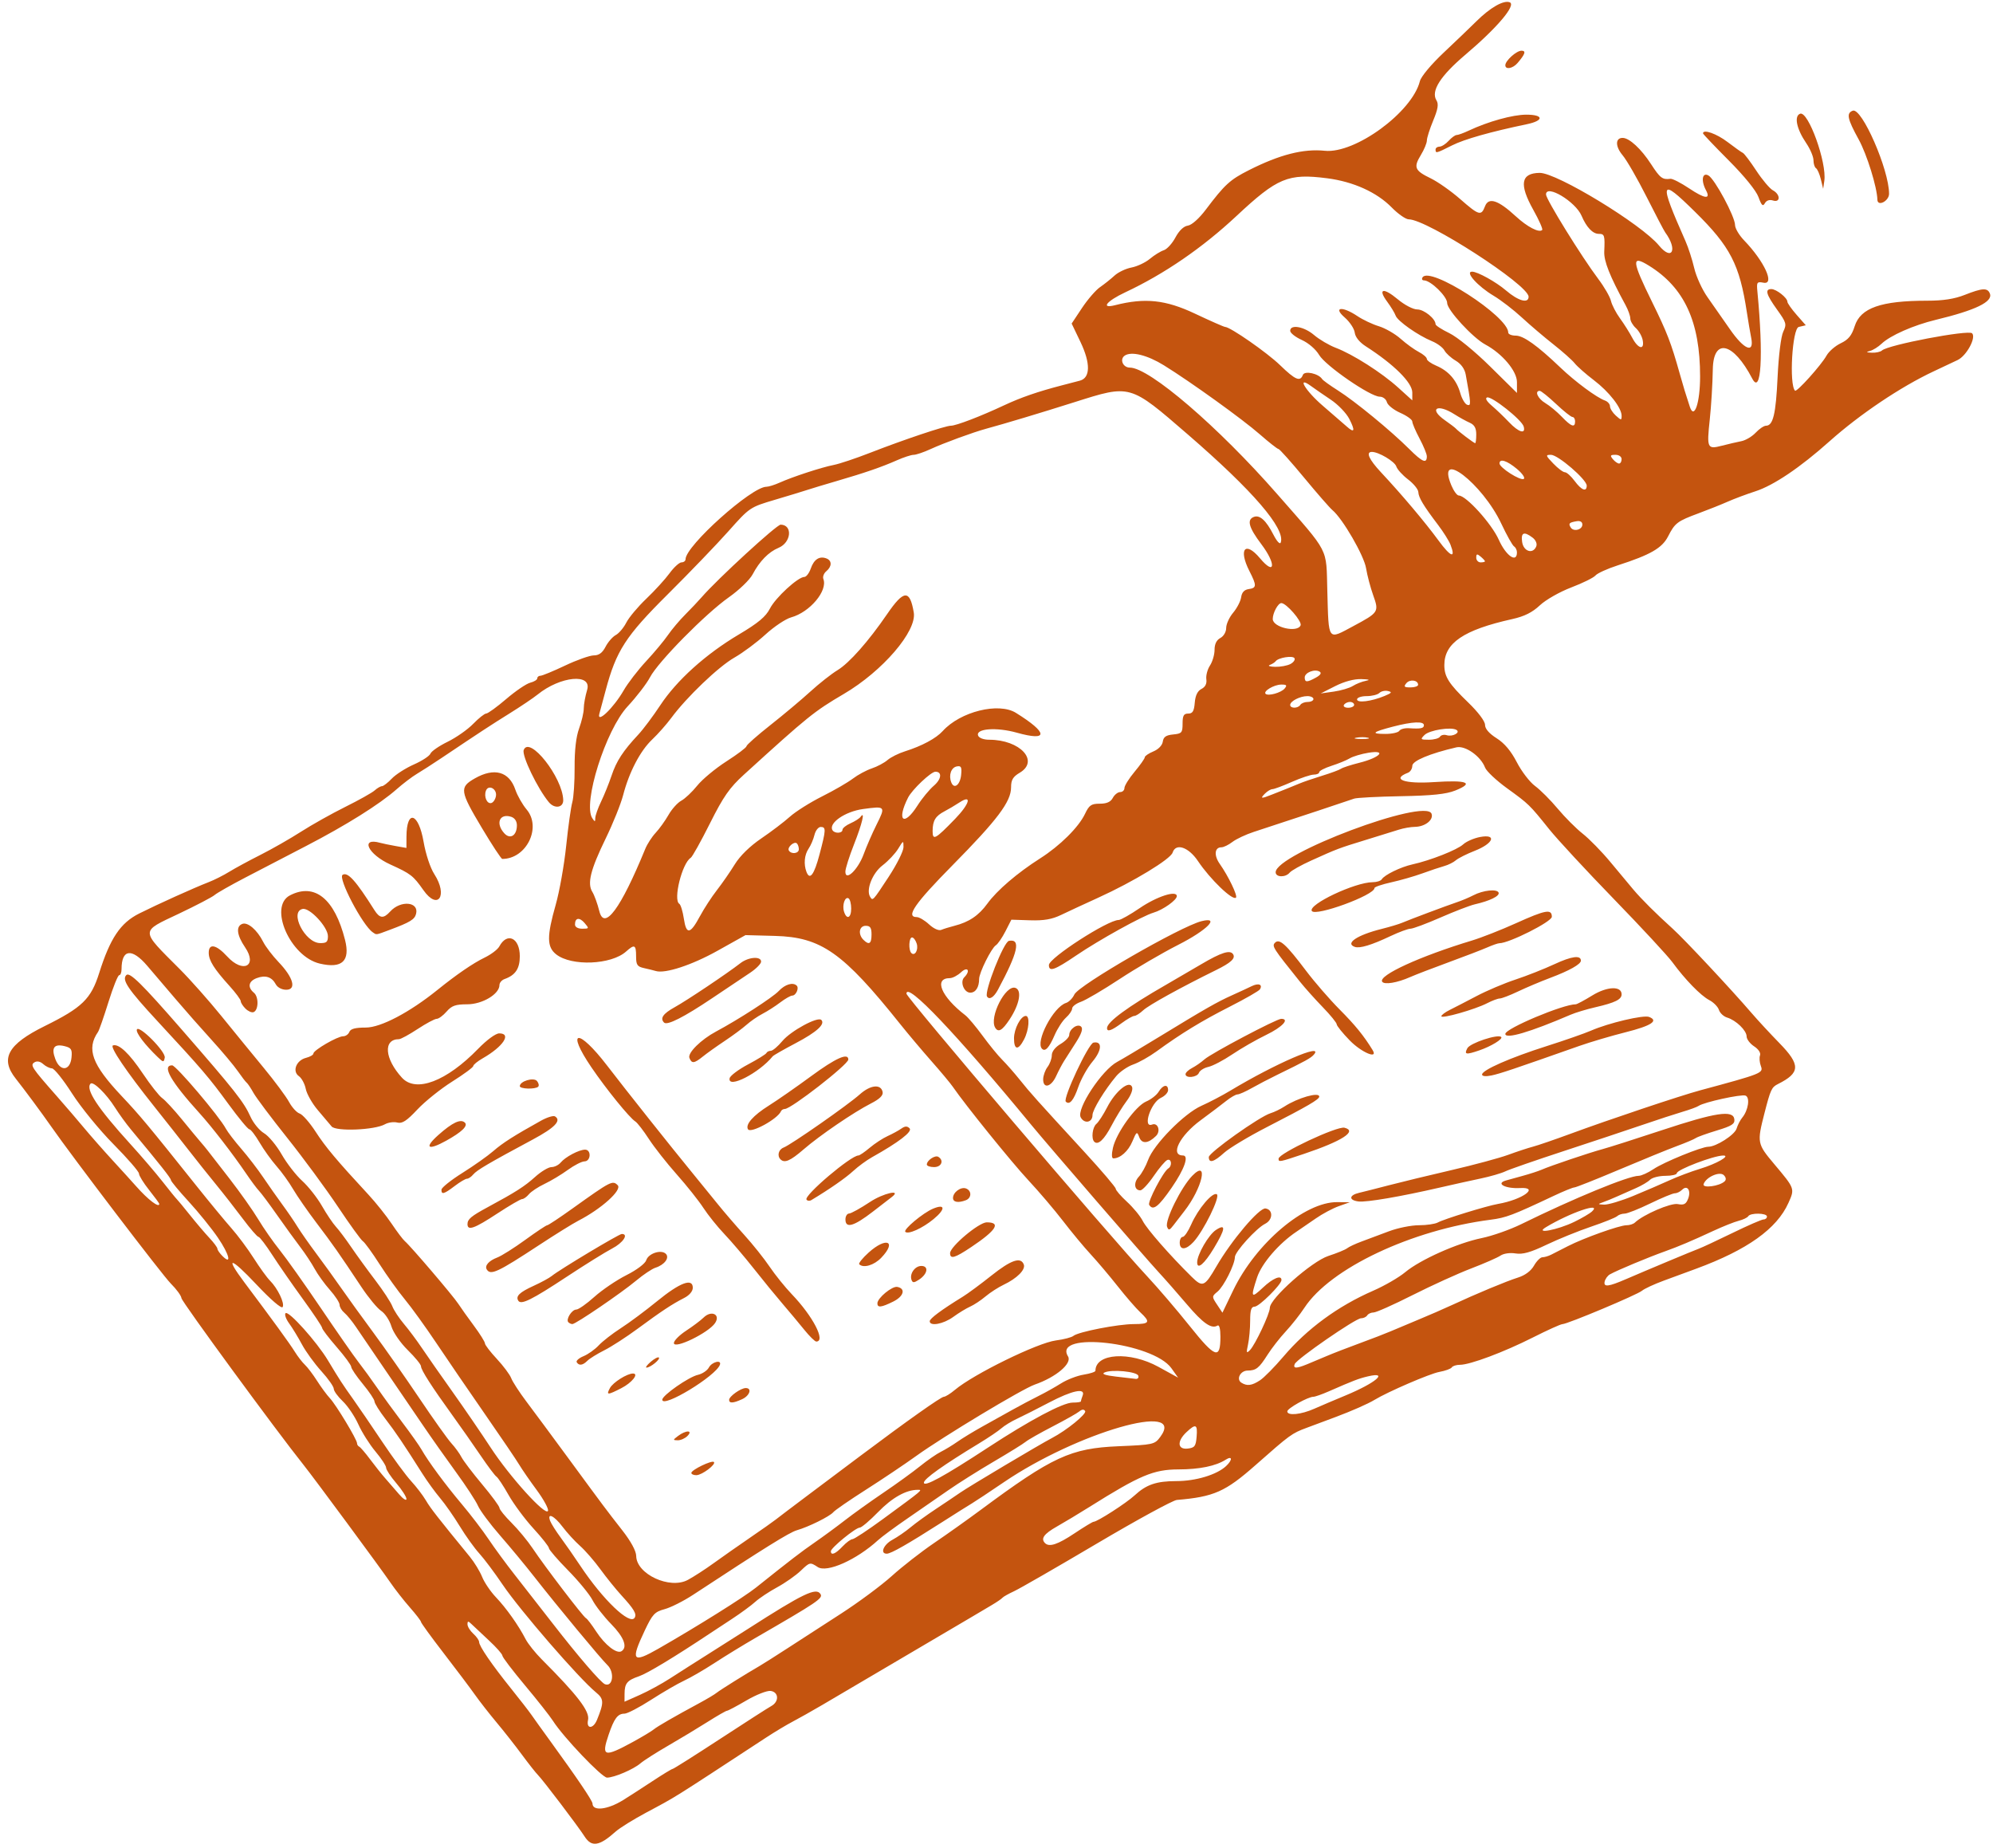 <?xml version="1.0" encoding="UTF-8" standalone="no"?><svg xmlns="http://www.w3.org/2000/svg" xmlns:xlink="http://www.w3.org/1999/xlink" fill="#c4540f" height="595.8" preserveAspectRatio="xMidYMid meet" version="1" viewBox="-1.7 -0.4 642.7 595.8" width="642.7" zoomAndPan="magnify"><g id="change1_1"><path d="m186.82 591.8c-2.198-3.415-13.383-18.158-15.05-19.837-0.721-0.727-3.048-3.68-5.172-6.562s-5.778-7.53-8.121-10.327c-2.343-2.797-5.526-6.875-7.073-9.062-1.547-2.187-6.082-8.213-10.078-13.393-3.996-5.179-7.266-9.685-7.266-10.013s-1.611-2.427-3.581-4.664-4.817-5.878-6.328-8.089c-3.188-4.666-24.594-33.664-27.917-37.818-8.777-10.971-39.345-52.711-39.422-53.83-0.053-0.762-1.601-2.884-3.441-4.716-2.679-2.667-31.822-40.928-38.597-50.673-2.899-4.17-8.614-11.89-11.378-15.372-5.139-6.471-2.613-11.076 9.307-16.966 12.105-5.981 14.941-8.741 17.58-17.107 3.544-11.235 6.857-16.165 12.904-19.201 5.95-2.987 17.733-8.305 22.436-10.125 1.805-0.699 4.78-2.198 6.612-3.333 1.832-1.134 6.345-3.58 10.028-5.435s9.567-5.213 13.075-7.462 9.96-5.867 14.337-8.04c4.378-2.173 8.63-4.558 9.449-5.299 0.819-0.741 1.878-1.355 2.353-1.364 0.475-8e-3 1.899-1.107 3.164-2.44s4.47-3.383 7.121-4.556 5.057-2.748 5.346-3.501c0.289-0.753 2.785-2.474 5.547-3.826 2.762-1.351 6.47-3.951 8.241-5.778s3.664-3.325 4.207-3.33c0.543-5e-3 3.449-2.115 6.457-4.689s6.488-4.937 7.734-5.25c1.246-0.313 2.266-0.945 2.266-1.405s0.462-0.836 1.028-0.836c0.565 0 4.139-1.477 7.942-3.281 3.803-1.805 7.97-3.281 9.261-3.281 1.654 0 2.772-0.822 3.786-2.785 0.792-1.532 2.275-3.232 3.296-3.778s2.548-2.352 3.394-4.012c0.846-1.661 3.753-5.128 6.459-7.707s6.076-6.269 7.489-8.203 3.151-3.516 3.863-3.516 1.295-0.456 1.295-1.014c0-4.287 21.282-23.361 26.065-23.361 0.719 0 2.637-0.598 4.262-1.329 4.213-1.895 13.632-4.972 17.485-5.711 1.805-0.346 7.078-2.111 11.719-3.922 10.815-4.22 24.256-8.725 26.029-8.725 1.69 0 9.557-3.014 17.096-6.55 5.456-2.559 11.005-4.476 18.75-6.478 2.062-0.533 4.653-1.209 5.758-1.502 3.402-0.902 3.47-5.625 0.182-12.488l-2.838-5.923 3.333-5.019c1.833-2.76 4.456-5.79 5.829-6.733 1.373-0.943 3.466-2.61 4.651-3.705s3.652-2.272 5.483-2.615c1.831-0.344 4.502-1.605 5.935-2.803 1.433-1.198 3.45-2.444 4.481-2.769 1.031-0.325 2.719-2.176 3.75-4.113 1.177-2.211 2.668-3.634 4.005-3.824 1.261-0.179 3.623-2.282 5.792-5.156 6.122-8.116 7.785-9.637 13.925-12.74 9.914-5.011 17.522-6.952 24.456-6.242 9.779 1.002 28.149-12.444 30.658-22.441 0.375-1.494 3.653-5.42 7.733-9.262 3.895-3.668 8.596-8.173 10.447-10.013 4.465-4.439 8.808-6.924 10.777-6.168 2.204 0.846-3.98 8.172-14.231 16.861-8.168 6.923-11.248 11.783-9.373 14.787 0.737 1.18 0.471 2.814-1.055 6.487-1.122 2.7-2.042 5.591-2.044 6.425-2e-3 0.834-0.871 2.938-1.931 4.678-2.44 4.002-2.009 5.029 3.153 7.528 2.3 1.113 6.577 4.121 9.505 6.683 6.089 5.328 6.802 5.535 8.022 2.327 1.144-3.009 4.234-2.007 9.89 3.207 3.772 3.476 7.552 5.438 8.553 4.437 0.266-0.266-1.031-3.193-2.883-6.504-4.614-8.251-3.998-11.82 2.055-11.904 5.498-0.077 32.829 16.552 38.472 23.407 4.268 5.185 6.109 1.341 2.02-4.218-0.379-0.516-3.085-5.681-6.013-11.478s-6.396-11.815-7.707-13.373c-2.409-2.863-2.412-5.617-6e-3 -5.617 2.154 0 5.966 3.518 9.173 8.469 2.912 4.494 3.661 5.061 6.239 4.721 0.657-0.086 3.382 1.31 6.058 3.103 5.055 3.388 7.021 3.601 5.407 0.587-1.652-3.087-1.215-5.843 0.76-4.786 2.04 1.092 8.613 13.313 8.613 16.014 0 1.05 1.318 3.276 2.93 4.947 6.532 6.774 10.005 14.36 6.245 13.642-2.118-0.405-2.26-0.194-1.962 2.918 1.982 20.682 1.209 33.511-1.686 27.964-6.104-11.698-12.528-13.2-12.697-2.969-0.076 4.598-0.515 11.853-0.974 16.123-1.009 9.374-0.835 9.751 3.949 8.514 2.05-0.53 4.853-1.183 6.231-1.451s3.455-1.499 4.617-2.735 2.656-2.248 3.322-2.248c2.296 0 3.189-3.735 3.746-15.675 0.322-6.902 1.091-13.098 1.814-14.617 1.169-2.455 1.033-2.945-1.983-7.143-3.523-4.904-4.002-6.627-1.843-6.627 1.596 0 5.167 2.812 5.167 4.069 0 0.462 1.336 2.361 2.969 4.221l2.969 3.381-2.266 0.535c-2.1 0.496-3.163 18.532-1.211 20.553 0.545 0.565 8.476-8.257 10.162-11.304 0.746-1.348 2.812-3.142 4.591-3.986 2.461-1.168 3.536-2.485 4.494-5.51 1.866-5.886 8.483-8.208 23.385-8.208 5.127 0 8.771-0.565 12.094-1.875 5.732-2.259 7.38-2.342 8.123-0.406 1.009 2.629-4.629 5.354-17.498 8.459-7.128 1.72-14.65 5.038-17.436 7.693-1.082 1.031-2.769 2.08-3.75 2.331-1.36 0.348-1.216 0.482 0.608 0.565 1.315 0.06 2.791-0.268 3.281-0.727 1.908-1.791 27.852-6.734 29.051-5.535 1.389 1.389-1.785 7.258-4.663 8.624-1.754 0.832-5.226 2.47-7.718 3.64-10.671 5.01-23.825 13.847-33.592 22.565-9.486 8.468-18.005 14.215-23.906 16.127-2.836 0.919-6.844 2.418-8.906 3.332-2.062 0.914-6.281 2.599-9.375 3.745-6.919 2.563-7.66 3.122-9.868 7.45-1.929 3.78-5.665 5.934-16.2 9.338-3.38 1.092-6.628 2.566-7.216 3.275-0.589 0.709-4.098 2.444-7.799 3.855-3.757 1.432-8.239 3.984-10.148 5.777-2.44 2.292-4.991 3.562-8.906 4.433-15.662 3.484-21.88 7.694-21.89 14.821-5e-3 3.76 1.435 6.024 7.646 12.023 3.254 3.142 5.475 6.085 5.475 7.254 0 1.273 1.318 2.798 3.739 4.326 2.529 1.596 4.639 4.104 6.521 7.746 1.53 2.962 4.172 6.404 5.87 7.648 1.699 1.244 4.987 4.535 7.307 7.312s5.956 6.417 8.079 8.087c2.123 1.671 6.123 5.763 8.888 9.094s6.09 7.318 7.389 8.86c2.651 3.145 7.287 7.76 12.755 12.698 3.743 3.38 18.856 19.535 25.403 27.155 1.994 2.32 6.04 6.691 8.992 9.714 6.855 7.018 6.762 9.58-0.483 13.192-2.042 1.018-2.389 1.771-4.355 9.438-2.428 9.47-2.361 9.816 3.186 16.406 6.636 7.885 6.626 7.856 4.561 12.472-3.743 8.364-13.286 15.169-29.799 21.248-2.626 0.966-7.305 2.688-10.399 3.826-3.094 1.138-6.258 2.603-7.031 3.257-1.562 1.319-24.03 10.749-25.676 10.777-0.573 0.01-4.839 1.937-9.48 4.284-9.352 4.728-20.281 8.824-23.546 8.824-1.168 0-2.355 0.374-2.638 0.831-0.283 0.457-2.1 1.118-4.04 1.469-3.034 0.549-16.628 6.412-20.87 9.001-2.085 1.273-7.356 3.595-12.656 5.575-2.578 0.963-6.743 2.517-9.255 3.453-4.795 1.786-5.275 2.137-16.526 12.067-9.682 8.545-13.392 10.184-25.312 11.183-1.289 0.108-12.891 6.435-25.781 14.059-12.891 7.625-24.914 14.545-26.719 15.378-1.805 0.833-3.492 1.784-3.75 2.112-0.258 0.328-1.798 1.383-3.423 2.344s-4.789 2.834-7.031 4.164c-5.224 3.098-39.681 23.384-47.671 28.066-3.352 1.964-7.664 4.392-9.583 5.396-1.919 1.004-5.716 3.283-8.438 5.065-31.354 20.528-28.708 18.873-38.725 24.23-4.111 2.199-8.528 4.941-9.817 6.094-5.319 4.758-7.78 5.155-10.054 1.622zm12.398-11.721c1.872-1.159 6.123-3.9 9.445-6.091s6.271-3.984 6.553-3.984c0.281 0 7.133-4.329 15.225-9.621 8.093-5.292 15.557-10.084 16.589-10.649 2.568-1.409 2.438-4.494-0.206-4.87-1.145-0.163-4.647 1.208-7.785 3.047-3.137 1.839-5.968 3.343-6.291 3.343-0.323 0-3.148 1.621-6.278 3.602s-8.854 5.432-12.722 7.668-7.875 4.794-8.906 5.683c-2.252 1.942-8.491 4.609-10.781 4.609-1.655 0-14.081-13.037-17.426-18.281-0.987-1.547-5.063-6.718-9.059-11.491-3.996-4.773-7.266-9.074-7.266-9.558 0-0.483-1.956-2.695-4.348-4.915s-4.922-4.593-5.625-5.275c-1.06-1.028-1.278-1.013-1.278 0.089 0 0.73 0.844 2.091 1.875 3.025s1.875 2.136 1.875 2.673c0 1.323 4.064 7.247 10.3 15.014 2.843 3.54 5.788 7.337 6.546 8.438 0.758 1.1 3.522 4.954 6.144 8.563 8.597 11.837 13.573 19.196 13.573 20.074 0 2.546 4.833 2.009 9.844-1.092zm3.281-18.829c2.836-1.545 5.789-3.317 6.562-3.938 1.375-1.103 6.531-4.076 15-8.649 2.32-1.253 4.732-2.7 5.361-3.215 1.057-0.867 9.517-6.151 13.858-8.655 1.031-0.595 5.039-3.134 8.906-5.643 3.867-2.509 11.668-7.555 17.335-11.214 5.667-3.659 13.043-9.129 16.392-12.156 3.349-3.027 9.47-7.801 13.603-10.609 4.133-2.808 10.89-7.608 15.015-10.667 23.166-17.179 29.048-19.899 44.435-20.544 11.226-0.471 11.685-0.573 13.473-2.972 8.733-11.725-26.855-1.443-50.407 14.563-4.641 3.154-9.281 6.232-10.312 6.84-1.031 0.608-5.388 3.35-9.682 6.094-10.989 7.021-16.38 10.097-17.739 10.123-2.295 0.043-1.123-2.904 1.779-4.475 1.623-0.878 4.26-2.692 5.859-4.029s5.229-3.967 8.065-5.843 6.422-4.287 7.969-5.36c2.951-2.045 25.542-15.487 29.548-17.582 4.758-2.487 11.282-7.789 10.715-8.707-0.387-0.626-1.025-0.585-1.874 0.119-0.708 0.588-4.573 2.766-8.588 4.841s-7.934 4.3-8.707 4.946-5.414 3.522-10.312 6.393c-4.898 2.871-11.513 7.04-14.699 9.266-3.186 2.225-9.092 6.309-13.125 9.075-4.033 2.766-8.286 5.902-9.451 6.97-6.955 6.37-16.51 10.635-19.474 8.693-2.478-1.623-2.554-1.607-5.46 1.169-1.621 1.548-5.056 3.96-7.635 5.359s-5.742 3.501-7.031 4.671c-1.289 1.17-4.664 3.649-7.5 5.508s-6 3.942-7.031 4.628c-11.473 7.637-20.278 12.956-22.969 13.877-3.864 1.322-4.654 2.284-4.673 5.686l-0.014 2.526 4.922-2.186c2.707-1.202 7.11-3.605 9.783-5.339s8.369-5.362 12.656-8.063c4.287-2.701 9.904-6.263 12.482-7.917 17.82-11.431 21.985-13.429 23.36-11.204 0.843 1.364-0.911 2.546-21.016 14.163-3.867 2.235-9.776 5.854-13.131 8.044-3.355 2.189-7.785 4.761-9.844 5.714-2.059 0.953-6.857 3.737-10.661 6.187s-7.655 4.455-8.557 4.455c-2.188 0-3.327 1.518-5.134 6.839-2.408 7.092-1.47 7.354 7.952 2.22zm-11.694-7.022c2.304-5.655 2.266-6.785-0.299-8.884-5.474-4.48-24.538-26.489-30.159-34.819-2.553-3.784-5.92-8.279-7.482-9.989s-4.394-5.658-6.293-8.774-4.753-7.199-6.341-9.074c-1.588-1.875-4.153-5.409-5.7-7.852-6.103-9.641-8.578-13.306-11.953-17.707-1.934-2.521-3.516-5.057-3.516-5.637 0-0.58-1.688-3.096-3.75-5.592s-3.75-4.987-3.75-5.535c0-0.548-2.109-3.422-4.688-6.386s-4.691-5.739-4.696-6.167c-5e-3 -0.427-2.768-4.574-6.14-9.215-3.372-4.641-7.836-11.074-9.919-14.297-2.083-3.223-4.095-5.859-4.471-5.859-0.376 0-2.656-2.637-5.066-5.859s-6.285-8.18-8.611-11.016c-2.325-2.836-6.361-7.898-8.967-11.25-2.606-3.352-7.562-9.635-11.012-13.964-8.992-11.28-14.388-19.267-13.272-19.64 1.889-0.631 5.263 2.546 9.659 9.1 2.453 3.656 5.25 7.201 6.216 7.878 0.965 0.676 3.793 3.727 6.283 6.779 2.49 3.052 5.161 6.275 5.934 7.162 0.773 0.887 1.839 2.171 2.368 2.852 0.529 0.681 3.744 4.825 7.144 9.208s7.574 10.289 9.275 13.125c1.701 2.836 4.814 7.296 6.918 9.912s8.045 10.994 13.201 18.619c5.156 7.625 10.641 15.493 12.188 17.485 1.547 1.992 4.289 5.767 6.094 8.389s5.451 7.636 8.102 11.14c2.651 3.505 5.394 7.382 6.094 8.617 2.215 3.907 7.658 11.286 13.02 17.652 2.851 3.385 6.74 8.476 8.641 11.311 1.901 2.836 5.685 7.99 8.41 11.453 2.724 3.463 8.255 10.552 12.29 15.753 8.195 10.561 15.479 19.022 16.83 19.55 2.554 0.997 3.182-3.893 0.792-6.171-2.075-1.979-16.205-19.033-23.554-28.427-2.836-3.626-7.812-9.637-11.059-13.358-3.247-3.722-6.455-8.032-7.129-9.579-0.674-1.547-3.844-6.398-7.043-10.781s-8.106-11.344-10.905-15.469c-2.799-4.125-8.261-12.141-12.139-17.812-3.878-5.672-8.045-11.795-9.261-13.608-1.216-1.812-2.9-3.868-3.744-4.568-0.844-0.7-1.534-1.853-1.534-2.562 0-0.709-1.407-2.872-3.128-4.807s-3.93-4.995-4.911-6.8c-0.981-1.805-3.073-4.969-4.649-7.031-1.576-2.062-4.938-6.703-7.471-10.312-2.533-3.609-5.152-7.122-5.821-7.805-0.668-0.683-2.554-3.214-4.191-5.625-4.27-6.29-11.003-15.008-14.961-19.371-9.272-10.221-12.287-15.48-8.875-15.48 1.261 0 15.186 16.407 17.338 20.429 0.58 1.084 2.811 3.998 4.957 6.474s5.323 6.612 7.061 9.19c1.738 2.578 4.514 6.529 6.17 8.778 1.656 2.25 3.854 5.467 4.886 7.148s3.773 5.596 6.094 8.701c2.32 3.104 5.906 8.072 7.969 11.04 2.062 2.968 6.743 9.446 10.401 14.396 3.658 4.95 10.337 14.484 14.842 21.187 4.505 6.703 9.16 13.242 10.344 14.531s2.642 3.294 3.239 4.455c0.597 1.161 3.602 5.115 6.677 8.787s5.591 7.095 5.591 7.608c0 0.513 1.752 2.676 3.894 4.807s5.2 5.832 6.797 8.224c3.926 5.885 16.346 22.143 17.209 22.528 0.382 0.17 1.853 2.092 3.27 4.271 2.828 4.348 6.635 7.322 8.164 6.376 2.056-1.271 0.819-4.536-3.32-8.762-2.364-2.414-5.077-5.898-6.03-7.742-0.952-1.844-4.503-6.165-7.889-9.602s-6.158-6.65-6.158-7.141c0-0.49-2.245-3.341-4.99-6.335-2.744-2.994-6.356-7.861-8.026-10.815s-3.425-5.611-3.901-5.905-2.779-3.361-5.119-6.817-6.39-9.236-8.999-12.845c-6.759-9.352-10.216-14.74-10.216-15.926 0-0.565-1.912-2.904-4.248-5.197-2.392-2.348-4.708-5.704-5.301-7.682-0.579-1.932-2.058-4.171-3.286-4.976-1.229-0.805-4.112-4.291-6.407-7.748-7.287-10.972-9.146-13.625-14.465-20.642-2.859-3.772-6.253-8.666-7.543-10.876-1.289-2.21-3.687-5.541-5.329-7.402s-4.108-5.299-5.48-7.639-2.853-4.256-3.292-4.256c-0.439 0-3.457-3.644-6.708-8.097-6.309-8.643-8.513-11.219-22.754-26.591-9.694-10.464-11.752-13.498-10.204-15.047 1.062-1.062 5.033 2.845 17.822 17.532 17.226 19.782 20.061 23.376 22.225 28.175 0.919 2.038 2.879 4.419 4.355 5.291s4.042 3.958 5.7 6.857 4.632 6.731 6.607 8.516 4.836 5.416 6.357 8.069 3.548 5.668 4.505 6.7c0.957 1.031 3.175 3.984 4.929 6.562s5.257 7.401 7.784 10.718 4.995 7.082 5.483 8.367c0.488 1.285 2.165 3.845 3.727 5.688s4.18 5.352 5.82 7.797 6.062 8.773 9.826 14.062c3.764 5.29 9.325 13.414 12.357 18.055 6.162 9.431 17.767 22.238 18.476 20.389 0.247-0.645-1.379-3.651-3.613-6.679s-4.784-6.719-5.665-8.202-5.849-8.813-11.04-16.29c-5.191-7.477-12.26-17.812-15.707-22.969-3.448-5.156-8.016-11.484-10.151-14.062-2.135-2.578-5.811-7.702-8.169-11.386-2.358-3.684-4.764-6.994-5.347-7.354-0.583-0.36-4.202-5.362-8.041-11.114-3.839-5.752-11.185-15.732-16.323-22.177-5.138-6.445-10.047-12.984-10.908-14.531-0.862-1.547-1.845-3.023-2.184-3.281s-1.639-1.945-2.888-3.75-5.025-6.309-8.392-10.01c-3.367-3.701-8.574-9.607-11.571-13.125-2.997-3.518-7.16-8.4-9.252-10.849-4.963-5.811-8.268-5.367-8.268 1.11 0 1.065-0.343 1.937-0.761 1.937s-1.978 3.902-3.465 8.672c-1.487 4.769-2.995 9.094-3.352 9.609-3.809 5.511-1.978 10.514 7.549 20.624 6.006 6.373 8.452 9.309 24.217 29.064 4.115 5.156 9.163 11.273 11.218 13.594s5.301 6.681 7.213 9.689 4.263 6.256 5.223 7.216c2.518 2.518 4.839 7.355 4.102 8.547-0.373 0.604-3.837-2.381-8.463-7.293-8.456-8.979-10.326-9.265-3.809-0.582 8.985 11.969 14.532 19.598 16.189 22.267 0.961 1.547 2.429 3.445 3.264 4.219 0.835 0.773 2.593 3.094 3.908 5.156 1.315 2.062 3.18 4.594 4.145 5.625 2.014 2.152 8.759 13.333 8.759 14.52 0 0.436 0.316 0.933 0.703 1.105 0.387 0.172 1.96 2 3.496 4.062 1.536 2.062 3.722 4.805 4.857 6.094s3.147 3.609 4.471 5.156c1.324 1.547 2.408 2.247 2.409 1.555 6.2e-4 -0.691-1.475-2.982-3.28-5.091s-3.281-4.35-3.281-4.982c0-0.632-1.54-2.982-3.423-5.222-1.883-2.24-4.371-6.182-5.529-8.761-1.159-2.578-3.415-5.927-5.015-7.441s-2.908-3.325-2.908-4.024-1.801-3.257-4.002-5.684c-2.201-2.427-5.02-6.311-6.264-8.632s-3.104-5.374-4.134-6.785-1.545-2.888-1.145-3.281c0.949-0.933 10.061 9.215 13.669 15.223 3.781 6.295 4.65 7.632 8.198 12.61 1.672 2.346 5.862 8.483 9.31 13.64 3.448 5.156 7.633 10.852 9.299 12.656s3.805 4.599 4.753 6.209c1.53 2.599 3.669 5.343 14.168 18.166 1.478 1.805 3.275 4.747 3.994 6.539 0.719 1.792 2.724 4.745 4.455 6.562 3.338 3.504 7.253 9.033 9.571 13.517 0.771 1.492 3.133 4.445 5.248 6.562 11.521 11.533 15.484 16.715 14.881 19.46-0.655 2.984 1.655 3.001 2.869 0.021zm-141.59-213.71c-4.168-3.992-7.129-7.877-6.787-8.904 0.576-1.727 9.392 7.135 9 9.047-0.317 1.547-0.459 1.538-2.214-0.143zm161.39 190.73c12.366-7.074 27.579-16.597 31.453-19.689 11.326-9.039 14.584-11.543 18.955-14.563 2.702-1.867 7.082-5.083 9.731-7.145s8.246-6.07 12.437-8.906c4.191-2.836 9.509-6.684 11.819-8.552 2.31-1.868 5.327-3.956 6.705-4.64 1.378-0.684 3.771-2.138 5.318-3.231 1.547-1.093 5.133-3.278 7.969-4.856 2.836-1.578 7.266-4.045 9.844-5.483 2.578-1.438 6.372-3.446 8.43-4.464s5.306-2.837 7.217-4.043c1.911-1.206 5.184-2.467 7.273-2.801 2.089-0.334 3.798-0.896 3.798-1.248 0-5.664 11.072-6.353 20.33-1.264l6.332 3.48-2.163-3.037c-5.944-8.348-38.439-12.068-33.339-3.817 1.393 2.253-3.85 6.694-10.729 9.089-4.047 1.409-29.466 16.713-38.226 23.015-3.686 2.652-10.993 7.556-16.239 10.899-5.245 3.343-9.963 6.591-10.483 7.219-1.132 1.364-7.954 4.749-11.786 5.848-2.379 0.682-10.479 5.722-33.461 20.818-3.05 2.003-7.173 4.081-9.162 4.616-3.211 0.865-3.929 1.636-6.408 6.882-4.635 9.81-3.996 10.667 4.384 5.873zm-7.649-9.982c0.743-1.202-0.18-2.771-4.23-7.191-1.813-1.979-4.883-5.779-6.821-8.444s-4.885-6.053-6.547-7.529-4.204-4.252-5.649-6.17c-2.716-3.607-5.078-4.716-3.986-1.872 0.341 0.888 1.875 3.314 3.409 5.391s4.359 6.136 6.277 9.02c7.31 10.989 15.996 19.303 17.546 16.795zm17.151-12.199c1.913-1.034 5.659-3.459 8.325-5.391 2.666-1.931 7.93-5.621 11.698-8.199 3.768-2.578 7.494-5.202 8.278-5.831 0.785-0.629 5.646-4.308 10.802-8.175 5.156-3.867 12.626-9.47 16.6-12.45 14.961-11.22 25.971-19.013 26.863-19.013 0.508 0 2.116-1.003 3.574-2.229 6.054-5.092 26.659-15.177 32.555-15.934 2.526-0.324 5.071-0.986 5.654-1.471 1.571-1.304 14.392-3.802 19.518-3.803 5.094-8.8e-4 5.43-0.638 2.017-3.822-1.34-1.25-4.602-5.015-7.248-8.367s-6.57-7.992-8.72-10.312-6.165-7.158-8.924-10.75-7.787-9.498-11.174-13.125c-5.357-5.736-20.327-24.264-24.388-30.184-0.765-1.115-3.845-4.805-6.844-8.2s-7.533-8.774-10.074-11.954c-18.502-23.146-25.483-28.058-40.449-28.459l-9.457-0.254-9.039 5.049c-8.3 4.636-16.897 7.452-19.911 6.522-0.649-0.2-2.341-0.619-3.759-0.929-2.211-0.484-2.578-1.03-2.578-3.828 0-3.723-0.505-3.963-3.221-1.528-4.792 4.296-17.589 4.82-22.543 0.924-3.029-2.382-3.062-5.792-0.158-16.004 1.212-4.262 2.732-12.811 3.377-18.999s1.533-12.516 1.973-14.062c0.44-1.547 0.776-6.609 0.747-11.25-0.034-5.523 0.466-9.854 1.449-12.54 0.826-2.256 1.501-5.16 1.501-6.454s0.489-3.985 1.088-5.982c1.621-5.41-8.608-4.452-15.963 1.496-1.358 1.098-5.422 3.836-9.031 6.084-6.194 3.859-9.285 5.884-21.926 14.362-2.894 1.941-6.498 4.261-8.008 5.156-1.511 0.895-4.464 3.14-6.562 4.989-5.478 4.826-16.176 11.529-29.129 18.249-6.188 3.21-15.046 7.811-19.685 10.225s-9.069 4.934-9.844 5.602c-0.775 0.668-5.943 3.367-11.486 5.998-12.586 5.975-12.602 4.992 0.287 17.906 3.381 3.387 9.394 10.166 13.363 15.064 3.969 4.898 10.129 12.439 13.69 16.756 3.561 4.318 7.242 9.277 8.181 11.021 0.939 1.744 2.473 3.414 3.408 3.71 0.935 0.297 3.248 2.931 5.141 5.854 3.244 5.009 6.825 9.276 17.052 20.314 2.389 2.578 5.756 6.797 7.483 9.375 1.727 2.578 3.641 5.109 4.254 5.625 1.835 1.545 15.565 17.63 17.205 20.156 0.837 1.289 3.116 4.492 5.065 7.116s3.543 5.175 3.543 5.667c0 0.492 1.728 2.747 3.84 5.011s4.2 5.066 4.641 6.226c0.441 1.159 2.652 4.561 4.913 7.56s8.294 11.148 13.406 18.111c11.804 16.078 12.16 16.554 17.497 23.383 2.78 3.557 4.466 6.663 4.487 8.266 0.077 5.865 10.838 10.856 16.644 7.72zm1.135-34.51c0-0.968 6.628-4.171 7.28-3.518 0.764 0.764-3.816 4.216-5.639 4.251-0.902 0.017-1.641-0.313-1.641-0.733zm-4.274-11.922c2.539-1.921 4.928-1.897 3.002 0.03-0.773 0.773-2.175 1.393-3.114 1.376-1.603-0.028-1.596-0.114 0.112-1.406zm-5.101-11.68c0-1.396 8.536-7.351 11.492-8.017 1.422-0.32 3.019-1.392 3.549-2.381 0.965-1.803 4.14-2.598 3.553-0.89-1.249 3.632-18.594 14.162-18.594 11.288zm21.562 0.044c0-1.123 3.781-3.803 5.365-3.803 2.102 0 1.285 2.472-1.19 3.599-2.894 1.319-4.175 1.381-4.175 0.204zm-38.443-3.793c0.974-1.821 5.524-4.697 7.429-4.697 2.036 0-0.331 2.982-3.752 4.727-4.496 2.294-4.919 2.29-3.677-0.03zm13.137-8.453c1.193-1.034 2.387-1.663 2.653-1.397 0.552 0.552-2.691 3.203-3.975 3.248-0.466 0.016 0.129-0.817 1.322-1.851zm-23.846 0.115c-0.282-0.456 0.706-1.333 2.196-1.95 1.489-0.617 3.699-2.189 4.91-3.493s4.418-3.797 7.126-5.539 7.981-5.666 11.719-8.72c7.33-5.989 11.483-7.549 11.483-4.313 0 1.14-1.103 2.437-2.812 3.309-3.865 1.971-7.322 4.257-15 9.921-3.609 2.663-8.434 5.781-10.722 6.93-2.288 1.149-4.744 2.672-5.458 3.386-1.492 1.492-2.705 1.658-3.44 0.469zm31.339-6.189c0-0.766 1.781-2.559 3.958-3.984s4.708-3.33 5.625-4.232c2.513-2.474 5.563-0.995 3.689 1.789-2.125 3.157-13.273 8.556-13.273 6.427zm42.006-4.324c-1.705-2.113-4.827-5.849-6.937-8.303-2.11-2.454-6.302-7.58-9.314-11.392-3.012-3.812-7.285-8.83-9.496-11.15-2.211-2.32-5.257-6.117-6.768-8.438s-5.372-7.172-8.579-10.781c-3.207-3.609-7.254-8.756-8.995-11.437-1.74-2.681-3.702-5.212-4.359-5.625-1.877-1.179-9.386-10.436-14.154-17.45-8.355-12.292-4.297-12.76 5.053-0.582 6.193 8.066 20.654 26.271 27.416 34.515 2.699 3.291 6.475 7.931 8.39 10.312s5.712 6.793 8.438 9.803c2.725 3.01 6.4 7.616 8.167 10.234s4.99 6.617 7.163 8.885c6.838 7.136 11.031 15.251 7.88 15.251-0.444 0-2.201-1.729-3.906-3.842zm-76.036-2.375c-0.894-0.894 1.103-4.096 2.555-4.096 0.7 0 3.321-1.841 5.826-4.09s7.16-5.404 10.344-7.009c3.319-1.673 6.046-3.728 6.391-4.814 0.698-2.199 4.83-3.545 6.318-2.058 1.272 1.272-0.43 3.553-3.34 4.476-1.109 0.352-3.919 2.231-6.244 4.175-4.747 3.97-19.477 14.007-20.557 14.007-0.386 0-0.968-0.266-1.293-0.592zm116.53-0.334c0-0.866 3.811-3.691 10.665-7.907 1.611-0.991 5.754-4.049 9.207-6.797 6.361-5.061 9.49-6.136 10.465-3.596 0.637 1.66-2.176 4.488-6.512 6.545-1.71 0.812-4.337 2.508-5.837 3.77-1.5 1.262-3.735 2.739-4.967 3.283-1.232 0.543-3.673 2.032-5.425 3.308-3.191 2.324-7.596 3.132-7.596 1.394zm-16.875-5.764c0-1.705 4.745-5.625 6.419-5.302 2.788 0.537 2.096 3.043-1.305 4.726-3.861 1.911-5.113 2.052-5.113 0.576zm-115.8-0.846c-0.91-1.473 0.383-2.72 5.018-4.836 2.409-1.1 5.012-2.519 5.786-3.154 2.45-2.011 21.669-13.537 22.572-13.537 2.316 0 0.42 2.855-3.119 4.697-2.191 1.141-8.713 5.195-14.493 9.009-11.406 7.528-14.879 9.251-15.764 7.82zm126.81-6.71c-0.701-1.96 1.085-4.504 3.161-4.504 2.457 0 2.042 2.568-0.71 4.392-1.627 1.078-2.098 1.1-2.451 0.112zm-136.98-3.377c-0.745-1.205 0.669-2.813 3.381-3.844 1.387-0.527 5.445-3.085 9.018-5.684 3.573-2.599 6.767-4.725 7.098-4.725 0.331 0 3.992-2.426 8.135-5.391 12.433-8.897 12.945-9.161 14.593-7.513 1.515 1.515-5.254 7.618-12.693 11.444-1.74 0.895-7.435 4.433-12.656 7.862-13.38 8.787-15.645 9.841-16.876 7.849zm120.12-1.671c-0.299-0.299 1.053-1.987 3.004-3.75 5.712-5.16 9.243-3.721 4.083 1.665-2.308 2.409-5.751 3.422-7.088 2.085zm29.294-3.588c0-2.117 9.3-9.931 11.82-9.931 4.699 0 3.096 2.554-5.001 7.972-5.324 3.562-6.819 3.992-6.819 1.959zm-14.437-6.867c-0.736-0.736 5.674-6.094 8.924-7.462 4.001-1.683 4.102 0.129 0.188 3.356-3.598 2.966-8.185 5.033-9.112 4.106zm-141.19-2.48c0-1.598 1.188-2.592 6.562-5.492 8.985-4.848 11.841-6.672 15.237-9.733 1.935-1.744 4.309-3.171 5.276-3.171s2.306-0.661 2.976-1.468c1.514-1.824 5.931-4.157 7.871-4.157 2.068 0 1.882 3.742-0.188 3.781-0.902 0.017-3.328 1.259-5.391 2.76s-5.438 3.528-7.5 4.504c-2.062 0.976-4.329 2.476-5.037 3.333-0.708 0.857-1.694 1.559-2.191 1.559-0.498 0-4.118 2.109-8.045 4.688-7.373 4.84-9.571 5.62-9.571 3.396zm121.88-1.521c0-1.031 0.527-1.887 1.172-1.901 0.645-0.015 3.687-1.697 6.761-3.739 4.262-2.831 10.434-4.221 7.005-1.577-0.223 0.172-2.964 2.289-6.09 4.703-6.154 4.753-8.848 5.519-8.848 2.515zm-12.561-6.409c-0.836-1.353 14.32-14.216 16.75-14.216 0.384 0 2.024-1.119 3.645-2.486s4.213-3.061 5.76-3.764c1.547-0.703 3.539-1.79 4.427-2.415 1.188-0.836 1.891-0.86 2.661-0.091 1.028 1.028-3.454 4.475-12.127 9.329-1.74 0.974-4.474 2.98-6.076 4.459-2.413 2.227-7.592 5.827-13.43 9.334-0.609 0.366-1.334 0.298-1.611-0.15zm47.249-0.507c0-1.852 2.541-3.701 4.207-3.062 1.86 0.714 1.82 3.061-0.065 3.784-2.453 0.941-4.142 0.647-4.142-0.722zm-164.96-2.693c0.021-0.645 3.063-3.07 6.759-5.391s8.171-5.484 9.944-7.031c3.007-2.623 6.698-4.976 15.4-9.816 1.951-1.085 3.979-1.707 4.505-1.382 2.167 1.339-0.024 3.629-7.115 7.435-14.296 7.673-18.082 9.894-19.231 11.278-0.635 0.765-1.553 1.391-2.04 1.391-0.487 0-2.268 1.055-3.958 2.344-3.453 2.633-4.32 2.872-4.263 1.172zm156.52-8.088c0-1.355 2.657-3.134 3.709-2.484 1.896 1.172 1.015 3.307-1.365 3.307-1.289 0-2.344-0.37-2.344-0.823zm-47.188-1.677c-1.168-1.168-0.631-3.182 1.016-3.808 2.367-0.9 20.747-13.732 24.55-17.14 3.44-3.083 6.863-3.427 7.374-0.743 0.206 1.081-0.995 2.252-3.74 3.65-5.588 2.845-16.541 10.315-21.804 14.87-4.25 3.678-6.096 4.47-7.396 3.17zm-110.35-7.84c4.582-4.077 7.253-5.315 8.587-3.981 1.036 1.036-1.021 3.018-6.004 5.788-5.957 3.312-7.289 2.38-2.583-1.807zm-34.408-2.772c-0.653-0.781-2.662-3.158-4.466-5.282s-3.546-5.198-3.872-6.83c-0.326-1.632-1.325-3.48-2.218-4.106-2.227-1.56-0.843-5.111 2.3-5.899 1.311-0.329 2.384-0.957 2.384-1.395 0-1.067 7.751-5.563 9.591-5.563 0.802 0 1.701-0.633 1.998-1.406 0.382-0.995 1.934-1.406 5.308-1.406 4.827 0 14.1-4.871 23.103-12.135 6.14-4.954 11.511-8.636 15.197-10.416 2.094-1.012 4.23-2.63 4.747-3.596 2.532-4.73 6.617-2.787 6.617 3.148 0 3.998-1.416 6.115-4.922 7.359-0.902 0.32-1.641 1.19-1.641 1.934 0 2.911-5.517 6.207-10.391 6.207-3.761 0-5.001 0.436-6.66 2.344-1.121 1.289-2.558 2.344-3.193 2.344-0.635 0-3.397 1.477-6.138 3.281s-5.454 3.281-6.03 3.281c-5.143 0-4.648 6.289 0.977 12.43 4.503 4.915 14.347 1.177 24.556-9.325 2.796-2.876 5.667-4.979 6.797-4.979 4.105 0 1.291 4.258-5.31 8.036-1.676 0.959-3.047 2.077-3.047 2.485s-3.059 2.667-6.797 5.02-8.795 6.409-11.238 9.012c-3.455 3.683-4.894 4.616-6.48 4.201-1.121-0.293-2.919-0.038-3.996 0.567-3.323 1.867-15.779 2.369-17.181 0.692zm134.28 0.921c-0.941-1.522 1.646-4.463 6.738-7.659 2.733-1.716 8.842-5.967 13.576-9.447 7.976-5.864 12.032-7.681 12.032-5.391 0 1.58-18.437 15.938-20.466 15.938-0.517 0-1.081 0.334-1.253 0.742-1.049 2.491-9.742 7.25-10.627 5.818zm-73.592-13.909c0-1.605 4.478-2.939 5.546-1.652 0.55 0.663 0.723 1.483 0.384 1.823-0.9 0.9-5.929 0.756-5.929-0.17zm67.666-2.556c0.167-0.808 2.834-2.811 5.928-4.452 3.094-1.641 5.766-3.3 5.938-3.688s0.807-0.705 1.411-0.705c0.604 0 2.279-1.415 3.72-3.144 2.736-3.281 11.401-7.98 12.567-6.814 1.353 1.353-1.487 3.928-8.263 7.495-3.814 2.008-7.146 3.911-7.404 4.229-4.403 5.43-14.632 10.64-13.897 7.079zm-12.976-6.563c-0.614-1.599 3.734-5.899 8.591-8.496 7.244-3.874 18.283-11.01 20.215-13.066 2.042-2.173 4.604-2.932 5.814-1.721 0.804 0.804-0.266 3.19-1.432 3.19-0.541 0-2.288 0.992-3.884 2.205-1.595 1.213-4.167 2.86-5.713 3.66s-3.867 2.396-5.156 3.545c-1.289 1.149-4.453 3.492-7.031 5.207-2.578 1.715-5.742 3.97-7.031 5.011-2.841 2.295-3.638 2.379-4.372 0.466zm-8.165-11.381c-1.375-1.375-0.342-2.879 3.397-4.946 3.955-2.187 16.933-10.881 21.22-14.216 2.585-2.011 6.67-2.317 6.67-0.499 0 0.682-1.582 2.292-3.516 3.578s-7.45 4.982-12.259 8.213c-9.13 6.135-14.516 8.867-15.513 7.87zm-135.01-4.519c-0.833-0.833-1.515-1.916-1.515-2.406s-1.614-2.675-3.587-4.855c-5.029-5.557-6.726-8.266-6.726-10.735 0-3.142 2.432-2.655 5.957 1.193 5.085 5.55 9.868 3.102 5.762-2.949-2.669-3.933-3.005-6.747-0.903-7.554 1.751-0.672 4.812 1.953 6.726 5.766 0.777 1.548 3.026 4.502 4.998 6.565 4.761 4.979 5.836 8.906 2.438 8.906-1.403 0-2.808-0.739-3.357-1.765-1.275-2.382-3.352-3.05-6.161-1.982-2.656 1.01-3.018 2.951-0.882 4.724 1.613 1.338 1.492 5.713-0.173 6.258-0.585 0.192-1.745-0.333-2.578-1.167zm23.993-14.502c-9.568-2.236-16.626-18.388-9.617-22.012 7.957-4.115 14.397 1.096 17.75 14.364 1.724 6.825-0.938 9.329-8.132 7.648zm2.616-8.844c0-2.943-5.861-9.254-8.153-8.78-4.346 0.898 0.725 10.908 5.575 11.005 2.119 0.043 2.578-0.354 2.578-2.225zm14.451-1.253c-3.288-2.224-11.317-17.541-9.714-18.532 1.651-1.02 4.251 1.866 10.263 11.393 1.702 2.697 2.941 2.805 5.08 0.441 3.369-3.723 9.368-3.167 8.338 0.771-0.474 1.811-1.94 2.698-8.515 5.151-4.623 1.725-4.15 1.657-5.452 0.776zm16.347-13.579c-3.298-4.69-4.076-5.294-10.667-8.283-7.257-3.291-9.847-8.843-3.256-6.98 0.773 0.219 2.988 0.678 4.922 1.02l3.516 0.623 0.014-3.62c0.035-8.944 3.897-7.773 5.53 1.677 0.684 3.956 2.152 8.379 3.448 10.386 4.487 6.949 1.175 11.836-3.508 5.176zm18.865-20.038c-7.139-11.961-7.31-13.136-2.319-15.99 6.284-3.593 11.104-2.258 13.1 3.63 0.645 1.904 2.286 4.784 3.646 6.4 4.891 5.812-0.105 15.92-7.868 15.92-0.338 0-3.289-4.482-6.559-9.96zm11.275-0.873c0-1.339-0.712-2.392-1.867-2.758-3.725-1.182-5.099 2.118-2.21 5.311 1.903 2.103 4.076 0.742 4.076-2.553zm-6.747-9.512c0.339-2.289-2.443-3.727-3.232-1.671-0.746 1.943 0.37 4.437 1.777 3.973 0.644-0.212 1.299-1.248 1.455-2.302zm17.051 2.053c-3.667-4.418-8.786-15.051-8.103-16.831 1.827-4.762 12.54 8.807 12.741 16.138 0.068 2.488-2.794 2.915-4.638 0.693zm94.696 240.01c1.211-1.289 2.656-2.353 3.21-2.363 0.555-0.011 5.016-2.958 9.915-6.549 13.024-9.549 12.811-9.368 11.112-9.368-3.729 0-8.242 2.534-12.731 7.149-2.696 2.771-5.367 5.038-5.936 5.038-1.331 0-9.319 6.526-9.319 7.613 0 1.48 1.505 0.871 3.75-1.519zm74.777-4.219c3.089-2.062 5.872-3.75 6.186-3.75 1.186 0 10.558-6.031 13.255-8.529 3.76-3.483 7.024-4.596 13.488-4.596 6.219 0 12.992-2.046 15.976-4.826 2.14-1.994 2.067-3.461-0.104-2.073-3.195 2.043-8.43 3.121-15.22 3.134-8.021 0.015-12.428 1.871-28.671 12.07-3.352 2.104-8.098 4.961-10.547 6.347-4.189 2.371-5.28 3.895-3.828 5.348 1.362 1.362 4.098 0.459 9.464-3.125zm-27.902-27.651c13.603-8.902 24.204-14.537 27.35-14.537 1.458 0 2.65-0.176 2.65-0.392 0-0.216 0.256-1.059 0.569-1.875 0.991-2.584-3.359-1.672-10.882 2.28-3.867 2.032-8.508 4.378-10.312 5.215-1.805 0.837-4.064 2.218-5.02 3.069-0.956 0.851-4.173 3.024-7.149 4.829-11.582 7.024-17.831 11.471-17.831 12.689 0 1.529 6.416-1.979 20.625-11.278zm67.322-3.521c0.335-4.047-0.257-4.314-3.277-1.477-3.118 2.929-2.906 5.671 0.408 5.29 2.238-0.258 2.616-0.76 2.869-3.812zm37.922-9.024c2.186-0.967 6.716-2.893 10.068-4.28 9.729-4.027 14.166-7.797 7.266-6.172-2.991 0.704-4.684 1.353-12.646 4.843-2.186 0.958-4.417 1.742-4.959 1.742-1.713 0-8.41 3.748-8.41 4.707 0 1.482 4.394 1.058 8.682-0.84zm-17.482-9.179c1.312-0.859 4.719-4.314 7.572-7.677 7.585-8.94 17.553-16.248 28.935-21.213 3.638-1.587 8.278-4.271 10.312-5.965 4.865-4.051 16.87-9.407 24.66-11.002 3.424-0.701 9.179-2.727 12.788-4.502 16.863-8.295 34.55-15.578 37.832-15.578 0.867 0 3.046-0.987 4.841-2.192 3.329-2.236 15.464-7.183 17.619-7.183 2.538 0 8.511-3.824 9.126-5.844 0.356-1.169 1.174-2.758 1.817-3.531 1.964-2.361 2.588-6.533 1.065-7.118-1.361-0.522-13.396 2.117-15.112 3.314-0.516 0.36-2.836 1.212-5.156 1.894s-8.227 2.611-13.125 4.287-16.289 5.466-25.312 8.423c-9.023 2.957-17.461 5.887-18.75 6.511s-4.875 1.663-7.969 2.31-9 1.956-13.125 2.908c-12.567 2.903-23.696 4.807-26.239 4.491-3.208-0.4-3.105-2.022 0.177-2.787 1.444-0.336 5.789-1.439 9.656-2.45s12.938-3.207 20.156-4.878c7.219-1.672 15.445-3.89 18.281-4.93s6.422-2.221 7.969-2.624 7.031-2.288 12.188-4.187c12.503-4.606 35.311-12.247 41.719-13.977 20.004-5.4 20.442-5.575 19.599-7.827-0.434-1.161-0.559-2.711-0.277-3.446 0.301-0.784-0.486-1.99-1.905-2.919-1.329-0.871-2.417-2.306-2.417-3.188 0-1.917-3.405-5.219-6.28-6.09-1.134-0.343-2.324-1.451-2.645-2.462-0.321-1.01-1.713-2.431-3.095-3.156-2.8-1.47-7.777-6.579-11.926-12.242-1.506-2.056-9.989-11.209-18.852-20.341-8.862-9.132-18.246-19.262-20.853-22.512-6.4-7.979-6.509-8.086-13.64-13.254-3.439-2.493-6.615-5.483-7.057-6.646-1.392-3.661-6.383-7.184-9.24-6.521-8.575 1.989-14.225 4.357-14.225 5.962 0 0.931-0.633 1.936-1.406 2.233-5.455 2.093-1.145 3.649 8.347 3.014 10.806-0.724 13.178 0.208 6.912 2.716-2.932 1.173-7.453 1.644-17.572 1.83-7.494 0.138-14.258 0.49-15.031 0.783-1.243 0.47-19.285 6.449-32.344 10.718-2.578 0.843-5.694 2.307-6.923 3.254-1.23 0.947-2.825 1.722-3.545 1.722-2.206 0-2.461 2.607-0.523 5.357 2.779 3.944 5.823 10.279 5.226 10.876-1.061 1.061-8.33-5.93-12.251-11.784-3.041-4.54-7.17-5.927-8.179-2.748-0.676 2.129-12.657 9.398-23.96 14.538-4.383 1.993-9.777 4.494-11.985 5.558-2.975 1.433-5.574 1.883-10.035 1.739l-6.019-0.195-1.912 3.748c-1.052 2.061-2.443 4.087-3.091 4.501-1.455 0.929-5.396 8.86-5.396 10.858 0 2.685-1.121 4.427-2.85 4.427-2.037 0-3.398-3.503-1.931-4.969 2.068-2.068 1.102-3.608-1.021-1.63-1.129 1.051-2.764 1.911-3.635 1.911-5.301 0-2.798 5.995 5.004 11.985 0.913 0.701 3.412 3.67 5.552 6.598s4.979 6.402 6.308 7.72c1.329 1.318 3.893 4.237 5.698 6.487 3.45 4.302 5.061 6.1 21.011 23.461 5.448 5.93 9.91 11.178 9.916 11.663 6e-3 0.485 1.646 2.383 3.645 4.219 1.999 1.836 4.276 4.603 5.06 6.15 1.331 2.626 8.726 11.076 15.772 18.019 3.552 3.5 4.171 3.242 7.985-3.333 4.896-8.44 13.812-18.97 15.829-18.693 2.519 0.346 2.443 3.669-0.114 4.943-2.821 1.406-9.726 9.013-9.751 10.741-0.034 2.412-3.58 9.462-5.599 11.131-1.858 1.536-1.861 1.619-0.158 4.182l1.738 2.615 3.489-7.247c7.307-15.18 23.069-28.518 33.574-28.41l4.008 0.041-3.56 1.27c-1.958 0.698-5.283 2.473-7.39 3.943s-4.899 3.385-6.205 4.255c-5.665 3.771-11.267 10.271-12.744 14.786-2.137 6.533-1.935 6.878 1.905 3.257 3.227-3.043 5.963-4.161 5.963-2.437 0 1.446-7.197 8.594-8.654 8.594-1.099 0-1.442 1.079-1.442 4.534 0 2.494-0.311 5.95-0.691 7.681-0.596 2.716-0.51 2.962 0.629 1.794 1.704-1.747 6.409-11.75 6.409-13.627 0-3.009 13.503-14.984 18.867-16.732 2.772-0.903 5.498-2.018 6.058-2.478 0.56-0.46 2.67-1.445 4.688-2.19 2.018-0.745 5.983-2.227 8.812-3.294s7.159-1.94 9.622-1.94 5.212-0.399 6.107-0.886c2.098-1.143 15.78-5.359 19.44-5.991 7.813-1.349 13.55-5.475 7.12-5.121-4.743 0.262-8.007-1.45-4.62-2.422 0.687-0.197 3.148-0.878 5.469-1.514s5.062-1.527 6.094-1.981c2.804-1.236 15.407-5.489 19.688-6.644 2.062-0.556 10.687-3.308 19.166-6.114 17.214-5.697 22.865-6.558 23.279-3.546 0.214 1.553-0.752 2.181-5.625 3.659-3.236 0.981-6.305 2.086-6.82 2.454-0.516 0.369-3.258 1.529-6.094 2.579-2.836 1.05-11.236 4.481-18.668 7.624-7.431 3.143-13.91 5.715-14.397 5.715-0.487 0-3.477 1.222-6.645 2.715-13.258 6.25-15.373 7.051-20.29 7.683-25.542 3.279-51.791 15.688-60.115 28.42-1.38 2.111-4.074 5.527-5.987 7.589s-4.549 5.438-5.859 7.5c-2.774 4.367-3.723 5.122-6.455 5.142-2.342 0.017-3.767 2.792-2.007 3.909 1.817 1.153 3.367 0.954 5.998-0.77zm-20.263-38.027c0-2.532 3.689-8.905 6.05-10.452 3.314-2.171 3.109-0.39-0.677 5.905-3.046 5.064-5.372 7.033-5.372 4.546zm-5.625-6.348c0-1.031 0.437-1.875 0.971-1.875 0.534 0 1.759-1.793 2.721-3.984 2.239-5.097 6.906-10.592 8.275-9.745 1.183 0.731-4.245 11.802-7.537 15.37-2.41 2.613-4.431 2.72-4.431 0.234zm-4.076-5.122c-0.78-2.032 4.52-12.767 8.125-16.459 5.385-5.513 3.252 3.959-2.571 11.418-1.071 1.372-2.632 3.396-3.47 4.499-1.285 1.691-1.611 1.776-2.084 0.542zm-5.775-7.077c-0.593-0.96 4.535-10.74 6.158-11.743 1.322-0.817 1.059-3.256-0.294-2.736-0.646 0.248-2.61 2.555-4.365 5.127-1.755 2.572-3.713 4.676-4.35 4.676-1.973 0-2.244-2.516-0.476-4.414 0.926-0.994 2.265-3.416 2.977-5.382 1.813-5.015 11.665-15.025 17.195-17.471 2.487-1.1 6.678-3.295 9.312-4.878 14.571-8.754 30.234-15.531 27.004-11.683-0.969 1.154-2.628 2.072-11.902 6.586-2.578 1.255-6.282 3.187-8.232 4.293-1.949 1.106-3.998 2.011-4.552 2.011s-2.195 0.949-3.646 2.109c-1.451 1.16-5.166 3.97-8.256 6.244-6.731 4.953-9.93 11.334-5.682 11.334 2.03 0 0.494 4.399-3.616 10.359-4.303 6.239-6.037 7.567-7.273 5.568zm19.226-15.404c0-1.446 16.417-13.105 19.93-14.153 1.156-0.345 3.156-1.313 4.446-2.152 4.329-2.817 11.257-4.789 11.244-3.202-7e-3 0.911-3.656 3.037-16.869 9.827-5.93 3.048-12.141 6.777-13.803 8.287-3.318 3.014-4.947 3.473-4.947 1.393zm22.5 0.516c0-1.708 18.884-10.582 21.254-9.988 4.271 1.072-0.744 4.301-13.144 8.464-7.893 2.649-8.109 2.69-8.109 1.524zm-53.41-3.505c1.083-4.804 7.326-13.502 10.726-14.943 1.562-0.662 3.371-2.079 4.02-3.147 1.382-2.276 3.039-2.558 3.039-0.516 0 0.784-1.034 1.897-2.297 2.473-3.258 1.484-6.036 9.846-2.867 8.63 1.887-0.724 2.864 2.096 1.271 3.671-2.509 2.48-4.57 2.642-5.399 0.425-0.738-1.974-0.865-1.897-2.228 1.346-1.329 3.163-3.913 5.466-6.132 5.466-0.551 0-0.603-1.32-0.133-3.405zm-6.03-1.973c-1.022-1.022-0.58-4.689 0.692-5.745 0.689-0.572 2.247-2.973 3.462-5.336 2.689-5.229 7.163-8.879 8.05-6.568 0.327 0.852-0.417 2.775-1.748 4.52-1.274 1.671-3.456 5.217-4.849 7.881-2.415 4.62-4.389 6.467-5.607 5.248zm-4.37-7.859c-1.445-2.7 6.876-15.307 11.823-17.914 1.246-0.656 7.23-4.222 13.298-7.924 15.138-9.235 18.802-11.327 23.689-13.525 2.32-1.044 5.167-2.363 6.327-2.932 2.222-1.091 3.632-0.547 2.66 1.026-0.317 0.513-4.684 3.02-9.703 5.571-9.116 4.633-15.702 8.655-23.658 14.448-2.32 1.69-5.695 3.584-7.5 4.211s-4.269 2.315-5.476 3.753c-3.726 4.439-7.649 10.871-7.649 12.542 0 2.437-2.629 2.95-3.81 0.743zm-4.803-5.064c-1.005-1.005 7.3-18.721 8.923-19.034 2.909-0.562 2.756 2.472-0.309 6.124-1.64 1.955-3.7 5.634-4.578 8.177-1.506 4.363-2.841 5.929-4.037 4.733zm-7.295-7.246c0.016-1.16 0.649-2.928 1.406-3.929 0.757-1.001 1.376-2.703 1.376-3.782 0-1.186 1.112-2.619 2.812-3.624 1.547-0.914 2.812-2.219 2.812-2.9 0-1.924 2.713-3.817 3.846-2.684 0.648 0.648 0.107 2.278-1.68 5.07-1.449 2.263-3.171 4.959-3.825 5.99-0.655 1.031-1.821 3.246-2.591 4.922-1.617 3.52-4.202 4.103-4.157 0.938zm45.908-1.608c0-0.497 0.949-1.394 2.109-1.992 1.16-0.598 2.953-1.845 3.984-2.771 2.173-1.95 23.242-13.082 24.76-13.082 2.837 0 0.362 2.66-4.797 5.156-3.198 1.547-8.136 4.38-10.975 6.297-2.839 1.916-6.304 3.735-7.699 4.042-1.396 0.307-2.771 1.165-3.056 1.906-0.573 1.494-4.327 1.879-4.327 0.444zm95.625 0.11c0-1.434 9.065-5.42 20.84-9.163 5.811-1.847 12.254-4.095 14.316-4.995 5.643-2.463 16.878-5.114 18.703-4.414 3.203 1.229 0.712 2.859-7.54 4.935-4.628 1.164-11.354 3.152-14.946 4.417-21.494 7.573-25.575 8.945-28.327 9.523-1.844 0.388-3.047 0.268-3.047-0.304zm-42.691-11.01c-2.301-2.368-4.184-4.701-4.184-5.185 0-0.484-2.004-2.948-4.453-5.474s-5.747-6.205-7.329-8.174c-8.811-10.969-9.196-11.571-8.098-12.669 1.421-1.421 3.534 0.495 10.008 9.074 2.73 3.617 7.587 9.218 10.794 12.445 5.075 5.107 7.827 8.494 10.658 13.116 1.895 3.092-3.614 0.759-7.396-3.133zm37.951 2.528c0.896-1.675 9.878-4.647 10.914-3.612 0.631 0.631-3.239 3.001-7.017 4.296-4.36 1.495-5.003 1.382-3.897-0.684zm-137.16 0.189c-2.248-2.248 3.632-13.483 7.739-14.787 0.929-0.295 2.136-1.518 2.683-2.718 1.372-3.011 34.198-21.938 41.015-23.649 6.178-1.55 1.786 2.907-7.517 7.63-5.15 2.615-13.677 7.594-18.947 11.066-5.271 3.472-10.86 6.757-12.422 7.302-1.561 0.544-2.839 1.516-2.839 2.159 0 0.643-0.898 1.973-1.996 2.955-1.098 0.982-2.751 3.532-3.672 5.667-1.738 4.024-3.014 5.405-4.044 4.375zm-9.037-3.36c0-3.103 2.173-7.24 3.803-7.24 1.368 0 1.045 4.47-0.546 7.547-1.882 3.64-3.257 3.51-3.257-0.307zm158.44-1.442c0-1.735 18.583-9.548 22.709-9.548 0.385 0 2.784-1.282 5.33-2.849 4.783-2.943 9.461-3.123 9.461-0.364 0 1.657-2.117 2.7-8.438 4.157-2.836 0.654-6.422 1.733-7.969 2.399-13.126 5.647-21.094 7.991-21.094 6.205zm-164.5-1.991c-2.064-3.34 3.398-14.044 6.55-12.834 2.129 0.817 1.27 5.346-1.932 10.184-2.351 3.553-3.613 4.277-4.619 2.65zm36.059 0.119c0-1.977 6.735-6.92 19.056-13.987 2.489-1.427 7.551-4.381 11.25-6.564 6.561-3.872 9.42-4.769 10.358-3.252 0.816 1.32-0.709 2.73-5.508 5.091-11.421 5.62-21.715 11.304-23.498 12.973-1.065 0.997-2.354 1.813-2.865 1.813-0.511 0-2.359 1.055-4.106 2.344-3.285 2.424-4.688 2.897-4.688 1.582zm107.81-3.822c0-0.386 1.221-1.306 2.714-2.043 1.493-0.738 5.395-2.754 8.672-4.481s8.911-4.115 12.52-5.306c3.609-1.191 9.274-3.428 12.588-4.97 5.537-2.576 8.505-2.968 8.505-1.123 0 1.14-3.705 3.221-9.844 5.53-3.094 1.163-7.777 3.139-10.406 4.39-2.63 1.251-5.287 2.275-5.906 2.275s-2.451 0.686-4.073 1.524c-3.869 2.001-14.771 5.103-14.771 4.204zm-146.52-6.382c-0.93-1.58 5.393-17.61 7.071-17.926 3.934-0.74 2.939 3.692-3.531 15.742-1.335 2.486-2.821 3.403-3.54 2.184zm127.43-4.771c-1.254-2.029 12.199-8.192 28.938-13.259 3.094-0.936 9.478-3.444 14.186-5.572 9.577-4.329 11.595-4.692 11.595-2.089 0 1.584-13.793 8.531-16.937 8.531-0.447 0-2.197 0.608-3.891 1.352-1.693 0.743-7.297 2.897-12.454 4.786s-10.712 4.027-12.347 4.75c-4.264 1.888-8.427 2.574-9.091 1.5zm-107.47-5.351c0-2.276 18.979-14.537 22.502-14.537 0.647 0 3.699-1.721 6.781-3.825 5.53-3.775 11.967-5.852 11.967-3.861 0 1.269-4.441 4.417-7.5 5.318-3.59 1.057-17.483 8.746-24.919 13.791-7.021 4.763-8.831 5.402-8.831 3.115zm98.672-5.853c-3.296-1.132 0.727-3.829 8.672-5.812 2.578-0.644 5.531-1.531 6.562-1.972 2.51-1.073 14.295-5.492 17.812-6.679 1.547-0.522 3.867-1.503 5.156-2.18 3.156-1.657 7.723-2.128 8.157-0.841 0.365 1.083-2.83 2.643-7.688 3.754-1.547 0.354-6.523 2.267-11.058 4.251s-8.885 3.608-9.667 3.608-3.71 1.082-6.506 2.405c-6.066 2.87-9.844 4.014-11.44 3.466zm-13.884-11.586c-1.285-2.079 13.958-9.285 19.64-9.285 1.285 0 2.598-0.425 2.919-0.944 0.873-1.412 6.12-3.963 9.84-4.783 5.825-1.285 14.48-4.694 16.406-6.462 1.031-0.947 3.498-2.021 5.483-2.388 5.495-1.015 4.285 2.093-1.733 4.449-2.578 1.009-5.32 2.385-6.094 3.058s-2.461 1.512-3.75 1.866c-1.289 0.354-4.453 1.413-7.031 2.353-2.578 0.94-7.113 2.244-10.078 2.898-2.965 0.654-5.391 1.482-5.391 1.84 0 2.301-19.052 9.273-20.212 7.396zm-11.663-12.493c0-5.879 48.292-24.019 50.264-18.88 0.755 1.968-2.07 4.206-5.358 4.246-1.341 0.016-3.661 0.421-5.156 0.899-1.495 0.478-6.304 1.969-10.687 3.314-8.777 2.693-9.139 2.83-17.625 6.663-3.248 1.467-6.359 3.213-6.912 3.879-1.352 1.629-4.526 1.544-4.526-0.122zm-44.292 162.35c-0.443-1.345-8.595-2.12-10.901-1.036-1.01 0.474 0.218 0.917 3.631 1.31 2.836 0.326 5.719 0.662 6.406 0.746 0.688 0.084 1.076-0.375 0.864-1.019zm54.326-3.648c1.442-0.589 4.31-1.792 6.372-2.673 2.062-0.881 6.914-2.761 10.781-4.177 3.867-1.416 8.297-3.126 9.844-3.8s5.555-2.357 8.906-3.739 8.203-3.492 10.781-4.689c8.04-3.732 17.659-7.738 21.433-8.927 2.291-0.721 4.185-2.131 5.156-3.839 0.844-1.484 2.068-2.702 2.72-2.705 0.652-3e-3 1.917-0.375 2.812-0.826s3.332-1.693 5.414-2.761c5.109-2.62 16.637-6.732 18.874-6.732 0.995 0 2.209-0.382 2.699-0.849 2.72-2.593 11.566-6.411 13.844-5.976 1.992 0.381 2.667 0.03 3.345-1.74 1.018-2.657-0.273-4.555-1.955-2.873-0.619 0.619-1.662 1.125-2.319 1.125-0.657 0-4.228 1.477-7.936 3.281-3.708 1.805-7.432 3.281-8.275 3.281s-1.933 0.375-2.423 0.833c-0.49 0.458-4.266 1.976-8.391 3.374s-10.599 4.025-14.386 5.838c-5.153 2.467-7.664 3.17-9.977 2.795-1.782-0.289-3.829 4e-3 -4.833 0.691-0.958 0.656-5.237 2.532-9.509 4.168s-12.754 5.495-18.849 8.575c-6.095 3.08-11.75 5.601-12.568 5.601s-1.747 0.422-2.066 0.938c-0.319 0.516-1.221 0.938-2.006 0.938-1.734 0-20.73 13.119-21.38 14.766-0.574 1.455 0.503 1.483 3.888 0.102zm-27.847-8.944c0-2.559-0.364-3.934-0.946-3.575-1.923 1.189-4.66-0.71-9.862-6.841-2.935-3.459-7.093-8.188-9.24-10.508-4.131-4.464-35.324-40.552-40.89-47.307-24.446-29.667-40.312-46.345-40.312-42.373 0 1.244 65.666 78.333 77.678 91.191 3.425 3.667 9.603 10.892 13.728 16.057 8.209 10.278 9.844 10.835 9.844 3.357zm130.78-18.542c6.467-2.803 21.701-9.175 23.438-9.803 1.031-0.373 5.921-2.653 10.866-5.066 4.945-2.413 9.48-4.388 10.078-4.388 0.598 0 1.087-0.422 1.087-0.938 0-1.16-5.32-1.252-6.03-0.104-0.283 0.459-1.664 1.122-3.068 1.474s-5.099 1.823-8.212 3.268c-6.943 3.224-11.214 5.032-15.503 6.565-5.576 1.993-15.378 6.085-17.812 7.435-0.773 0.429-1.55 1.514-1.727 2.411-0.349 1.775 1.281 1.572 6.883-0.856zm-454.05-13.355c-2.038-2.988-6.285-8.24-9.439-11.671-3.154-3.431-5.734-6.547-5.734-6.926 0-0.606-3.484-5.014-12.936-16.368-1.502-1.805-3.797-4.969-5.098-7.031-2.779-4.403-7.016-8.544-7.87-7.69-1.745 1.745 2.332 7.939 12.775 19.409 3.521 3.867 8.222 9.352 10.445 12.188 2.224 2.836 4.279 5.367 4.567 5.625 0.288 0.258 2.197 2.565 4.242 5.127 2.045 2.562 4.878 5.894 6.296 7.405s2.578 3.075 2.578 3.478 0.719 1.451 1.599 2.33c3.135 3.135 2.26-0.47-1.426-5.875zm437.43-5.143c2.438-1.191 4.99-2.692 5.672-3.337 3.358-3.176-7.056 0.38-14.833 5.064-3.918 2.36 3.752 0.914 9.161-1.728zm-456.35-5.783c0-0.185-1.472-2.189-3.272-4.453s-3.276-4.65-3.281-5.303c-5e-3 -0.653-3.7-4.916-8.212-9.474s-10.523-11.92-13.359-16.359c-2.836-4.439-5.756-8.086-6.489-8.104-0.733-0.018-2.008-0.644-2.834-1.392-0.936-0.847-1.988-1.058-2.792-0.561-1.468 0.907-0.982 1.646 7.209 10.942 2.67 3.03 6.61 7.618 8.756 10.196 2.146 2.578 6.271 7.264 9.167 10.413 2.895 3.149 6.343 6.946 7.661 8.438 3.841 4.347 7.447 7.086 7.447 5.657zm475.31-2.557c3.867-1.594 9.141-3.865 11.719-5.046 2.578-1.181 7.008-2.849 9.844-3.706 5.313-1.605 10.011-4.304 7.445-4.277-3.095 0.033-14.945 4.554-14.945 5.702 0 0.465-1.657 0.846-3.683 0.846-2.026 0-4.251 0.568-4.945 1.262-0.694 0.694-2.728 1.901-4.52 2.681s-4.524 1.991-6.071 2.69-3.656 1.56-4.688 1.913c-1.661 0.569-1.607 0.653 0.469 0.738 1.289 0.053 5.508-1.208 9.375-2.803zm29.484-4.705c0.558-0.526 0.458-1.271-0.268-1.997-1.332-1.332-5.771 0.641-6.518 2.898-0.469 1.416 5.113 0.675 6.786-0.901zm-533.1-39.947c0.25-2.583-0.062-3.103-2.178-3.635-3.434-0.862-4.424 0.487-3.043 4.147 1.567 4.151 4.801 3.834 5.221-0.512zm272.55-36.735c-0.344-1.083-1.018-1.969-1.499-1.969-1.005 0-1.194 4.055-0.234 5.016 1.143 1.143 2.376-1.022 1.733-3.046zm-14.561-2.907c0-2.188-0.417-2.812-1.875-2.812-2.114 0-2.562 2.688-0.75 4.5 1.824 1.824 2.625 1.308 2.625-1.688zm-55.312-5.935c1.289-2.413 3.738-6.178 5.441-8.366s4.307-5.945 5.784-8.347c1.676-2.725 4.884-5.86 8.532-8.336 3.215-2.183 7.362-5.332 9.216-6.998s6.533-4.617 10.397-6.557c3.865-1.94 8.332-4.523 9.927-5.74s4.34-2.695 6.098-3.284c1.759-0.589 4.042-1.805 5.073-2.701 1.031-0.896 3.562-2.161 5.625-2.809 5.449-1.714 10.047-4.183 12.176-6.537 5.674-6.274 18.018-9.345 23.604-5.872 10.438 6.488 10.564 9.279 0.288 6.395-6.564-1.842-13.345-1.329-12.473 0.942 0.298 0.776 1.791 1.333 3.574 1.333 9.969 0 16.284 6.839 9.833 10.649-2.184 1.29-2.783 2.305-2.783 4.712 0 4.604-4.355 10.397-18.876 25.112-12.183 12.346-15.203 16.714-11.552 16.714 0.796 0 2.589 1.059 3.984 2.354 1.496 1.387 3.115 2.113 3.943 1.767 0.773-0.323 2.672-0.909 4.219-1.303 4.712-1.201 7.855-3.317 10.642-7.164 3.087-4.262 9.676-9.908 17.014-14.579 6.403-4.076 12.428-10.055 14.472-14.362 1.328-2.799 2.019-3.275 4.758-3.275 2.245 0 3.505-0.561 4.208-1.875 0.552-1.031 1.621-1.875 2.377-1.875s1.373-0.593 1.373-1.318c0-0.725 1.477-3.085 3.281-5.245s3.281-4.258 3.281-4.662c0-0.404 1.242-1.249 2.759-1.878 1.636-0.677 2.876-1.965 3.047-3.161 0.216-1.516 1.045-2.091 3.334-2.311 2.789-0.269 3.047-0.566 3.047-3.516 0-2.563 0.372-3.222 1.818-3.222 1.422 0 1.882-0.761 2.109-3.494 0.196-2.354 0.903-3.807 2.166-4.453 1.236-0.632 1.771-1.696 1.568-3.123-0.169-1.19 0.359-3.179 1.172-4.42s1.479-3.522 1.479-5.069c0-1.853 0.64-3.155 1.875-3.816 1.071-0.573 1.875-1.963 1.875-3.242 0-1.231 1.013-3.443 2.251-4.914 1.238-1.471 2.398-3.719 2.578-4.994 0.22-1.563 1.014-2.416 2.436-2.618 2.588-0.368 2.619-1.12 0.234-5.794-3.619-7.094-1.381-9.84 3.389-4.158 4.913 5.852 5.294 1.895 0.437-4.537-4.045-5.358-4.739-7.888-2.409-8.782 1.91-0.733 3.947 1.109 6.298 5.697 1.138 2.219 2.134 3.285 2.384 2.55 1.526-4.489-8.943-16.653-30.02-34.883-18.757-16.223-18.357-16.11-36.519-10.36-10.992 3.48-22.316 6.885-28.405 8.542-4.335 1.179-13.625 4.583-18.037 6.608-2.186 1.004-4.616 1.825-5.401 1.825s-3.215 0.792-5.401 1.76c-4.915 2.176-10.329 4.041-19.443 6.698-3.867 1.127-8.086 2.401-9.375 2.831-1.289 0.43-6.008 1.868-10.486 3.195-8.091 2.398-8.186 2.462-15 10.124-3.772 4.241-12.595 13.411-19.607 20.379-13.575 13.489-16.6 18.168-20.008 30.95-0.756 2.836-1.665 6.211-2.02 7.5-0.959 3.482 4.562-1.799 7.841-7.5 1.335-2.32 4.583-6.539 7.218-9.375s5.804-6.633 7.041-8.438 3.752-4.785 5.589-6.624 4.23-4.37 5.319-5.625c5.083-5.861 24.173-23.388 25.445-23.362 3.953 0.081 3.424 5.775-0.695 7.481-3.193 1.323-6.117 4.321-8.353 8.563-0.916 1.738-4.362 5.058-7.659 7.379-7.526 5.297-22.821 20.809-25.42 25.781-1.078 2.062-4.328 6.292-7.223 9.398-7.072 7.59-14.565 31.322-11.388 36.071 0.828 1.238 0.942 1.231 0.955-0.058 8e-3 -0.805 0.852-3.198 1.875-5.316 1.023-2.118 2.543-5.889 3.378-8.379 1.571-4.69 3.706-7.963 8.629-13.229 1.582-1.692 4.766-5.946 7.078-9.454 5.302-8.048 14.655-16.473 25.311-22.801 6.279-3.728 8.716-5.761 10.056-8.386 1.8-3.527 9.056-10.19 11.098-10.19 0.618 0 1.554-1.232 2.078-2.737 1.029-2.951 2.802-4.086 5.042-3.227 1.817 0.697 1.797 2.598-0.043 4.124-0.797 0.661-1.223 1.791-0.947 2.511 1.455 3.791-4.355 10.704-10.398 12.372-1.761 0.486-5.483 2.969-8.271 5.517s-7.31 5.908-10.049 7.468c-5.099 2.903-15.389 12.742-20.333 19.441-1.522 2.062-4.276 5.176-6.121 6.92-3.872 3.66-7.459 10.52-9.396 17.968-0.744 2.86-3.27 9.141-5.614 13.957-4.923 10.115-6.025 14.521-4.316 17.257 0.651 1.043 1.66 3.824 2.242 6.179 1.593 6.451 6.896-0.73 14.826-20.075 0.638-1.556 2.146-3.885 3.351-5.174s3.068-3.883 4.14-5.765 2.926-3.944 4.121-4.584c1.195-0.639 3.507-2.823 5.138-4.853 1.631-2.03 5.873-5.554 9.427-7.832s6.461-4.474 6.461-4.88 3.462-3.468 7.692-6.803 10.032-8.2 12.891-10.81c2.859-2.61 6.808-5.72 8.774-6.911 3.786-2.292 9.981-9.296 15.995-18.081 5.384-7.866 7.329-7.982 8.591-0.513 1.018 6.023-10.037 18.897-22.537 26.248-9.642 5.67-11.534 7.198-32.232 26.033-4.652 4.234-6.612 7.044-10.953 15.707-2.908 5.803-5.7 10.806-6.206 11.119-2.783 1.72-5.727 13.565-3.686 14.826 0.456 0.282 1.119 2.441 1.472 4.799 0.789 5.263 2.054 5.062 5.199-0.824zm-37.208 2.233c-1.672-1.953-3.105-1.733-3.105 0.476 0 0.815 0.927 1.351 2.335 1.351 2.224 0 2.261-0.086 0.77-1.827zm85.958-4.68c0-1.516-0.378-2.991-0.839-3.276-1.156-0.715-2.137 2.164-1.463 4.29 0.856 2.696 2.302 2.059 2.302-1.014zm12.069-10.188c2.643-4.026 4.804-8.35 4.802-9.609-4e-3 -2.236-0.044-2.223-1.723 0.53-0.946 1.551-3.214 3.96-5.041 5.353-3.25 2.479-5.388 7.885-4.003 10.124 0.861 1.394 0.823 1.434 5.966-6.398zm-22.279-7.254c2.106-7.971 2.145-8.864 0.384-8.864-0.764 0-1.67 1.16-2.015 2.578-0.345 1.418-1.196 3.41-1.893 4.427-1.355 1.978-1.631 5.015-0.682 7.489 1.077 2.806 2.47 0.94 4.206-5.63zm14.234-0.067c0.924-2.518 2.787-6.794 4.139-9.502 2.996-6.001 2.939-6.067-4.345-5.071-5.802 0.793-11.237 4.571-9.836 6.836 0.702 1.135 3.206 1.024 3.206-0.142 0-0.527 1.16-1.467 2.578-2.09 1.418-0.623 2.888-1.563 3.267-2.089 1.55-2.152 0.498 2.248-2.124 8.887-1.527 3.867-2.778 7.821-2.78 8.786-7e-3 3.261 4.059-0.61 5.896-5.614zm-20.9-1.61c0-0.688-0.278-1.528-0.617-1.867-0.848-0.848-3.237 1.253-2.599 2.286 0.799 1.293 3.216 0.978 3.216-0.419zm50.391-9.792c4.715-4.871 5.549-8.012 1.406-5.296-1.418 0.93-3.591 2.216-4.829 2.859-2.905 1.508-3.811 3.006-3.829 6.328-0.017 3.198 0.826 2.746 7.251-3.891zm-12.126-4.305c1.429-2.254 3.808-5.138 5.286-6.409 2.453-2.11 2.712-4.494 0.489-4.494-1.422 0-7.494 5.747-8.813 8.342-3.812 7.5-1.39 9.541 3.038 2.56zm114.27-3.519c1.442-0.58 3.571-1.424 4.732-1.875 1.16-0.451 3.059-1.226 4.219-1.722 1.16-0.496 4.43-1.615 7.266-2.487s5.578-1.889 6.094-2.259c0.516-0.37 3.171-1.234 5.9-1.92 6.672-1.675 9.009-4.215 2.985-3.243-2.309 0.372-5.041 1.186-6.072 1.808s-3.668 1.703-5.859 2.404c-2.191 0.7-3.984 1.628-3.984 2.061 0 0.433-0.791 0.787-1.758 0.787-0.967 0-4.143 1.055-7.058 2.344s-5.74 2.344-6.277 2.344c-0.538 0-1.611 0.633-2.384 1.406-1.683 1.683-1.274 1.748 2.199 0.352zm-100.2-6.365c0.248-2.525 5e-3 -2.999-1.395-2.729-1.823 0.351-2.684 2.809-1.796 5.125 0.904 2.355 2.87 0.879 3.191-2.396zm131.2-11.975c-0.896-0.235-2.584-0.243-3.75-0.019-1.166 0.224-0.433 0.416 1.63 0.427s3.017-0.173 2.12-0.408zm23.216-0.332c0.332-0.537 1.306-0.757 2.165-0.49 1.899 0.59 4.545-0.841 3.149-1.704-1.702-1.052-8.731 0.068-10.304 1.641-1.413 1.413-1.305 1.528 1.43 1.528 1.627 0 3.229-0.439 3.561-0.976zm-13.111-1.898c0.339-0.549 1.735-0.926 3.102-0.838 3.822 0.246 4.829 0.043 4.829-0.976 0-1.332-3.737-1.161-9.94 0.454-6.716 1.749-7.351 2.358-2.459 2.358 2.118 0 4.129-0.449 4.468-0.998zm-31.913-8.377c0.319-0.516 1.398-0.938 2.399-0.938s1.82-0.422 1.82-0.938c0-0.516-0.871-0.938-1.937-0.938-2.386 0-5.563 1.625-5.563 2.845 0 1.192 2.54 1.167 3.281-0.033zm17.344 0c0-0.516-0.608-0.938-1.351-0.938s-1.612 0.422-1.93 0.938c-0.319 0.516 0.289 0.938 1.351 0.938s1.93-0.422 1.93-0.938zm9.844-2.878c2.287-0.949 2.487-1.244 1.072-1.576-0.957-0.225-2.202 0.052-2.766 0.616-0.564 0.564-2.418 1.025-4.119 1.025s-3.094 0.477-3.094 1.06c0 1.236 4.625 0.652 8.906-1.125zm-32.258-2.382c0.871-1.05 0.65-1.297-1.143-1.273-2.301 0.031-5.839 2.136-5 2.975 0.821 0.821 5.013-0.34 6.143-1.703zm22.014-0.837c1.069-0.676 2.967-1.422 4.219-1.657 1.501-0.282 0.999-0.469-1.475-0.547-2.349-0.075-5.501 0.767-8.438 2.253l-4.688 2.372 4.219-0.596c2.32-0.328 5.093-1.149 6.162-1.825zm21.025-0.365c0-1.527-2.657-1.886-3.796-0.513-0.927 1.117-0.696 1.351 1.338 1.351 1.352 0 2.458-0.377 2.458-0.837zm-32.92-2.344c1.458-0.808 1.863-1.47 1.163-1.902-1.559-0.964-4.806 0.296-4.806 1.865 0 1.639 0.739 1.647 3.642 0.037zm-8.242-4.366c1.012-0.541 1.591-1.387 1.287-1.878-0.571-0.924-5.234-0.162-6.063 0.992-0.258 0.359-1.102 0.893-1.875 1.188-0.773 0.294-7e-3 0.569 1.702 0.609 1.71 0.041 3.936-0.369 4.948-0.911zm20.282-12.224c8.182-4.378 8.316-4.586 6.404-9.927-0.89-2.486-1.928-6.419-2.306-8.739-0.669-4.105-7.564-16.003-10.856-18.736-0.833-0.691-4.946-5.407-9.142-10.479s-7.906-9.223-8.246-9.223c-0.34 0-3.051-2.129-6.024-4.731-5.611-4.91-22.26-16.893-30.934-22.264-5.314-3.29-10.461-4.57-12.604-3.134-1.751 1.174-0.612 3.879 1.634 3.879 6.301 0 28.498 19.061 47.555 40.836 17.053 19.486 15.722 16.907 16.126 31.252 0.46 16.367 5e-3 15.756 8.395 11.266zm-17.006-0.261c0.488-1.273-4.621-7.156-6.215-7.156-1.06 0-2.773 3.166-2.773 5.125 0 2.736 8.022 4.549 8.988 2.031zm59.449-20.635c0-0.195-0.633-0.879-1.406-1.521-1.152-0.956-1.406-0.892-1.406 0.354 0 0.837 0.633 1.521 1.406 1.521s1.406-0.159 1.406-0.354zm-11.126-5.363c-0.481-1.238-2.288-4.111-4.015-6.384-4.686-6.167-6.277-8.818-6.353-10.585-0.038-0.876-1.529-2.707-3.313-4.068-1.784-1.361-3.487-3.24-3.784-4.176-0.513-1.616-5.679-4.695-7.878-4.695-2.035 0-0.951 2.418 2.959 6.601 6.678 7.143 14.213 16.077 18.514 21.95 3.952 5.397 5.675 6.001 3.87 1.357zm21.438 2.491c0-0.743-0.42-1.611-0.934-1.928-0.513-0.317-2.36-3.612-4.104-7.321-6.113-13.004-21.217-24.577-16.104-12.339 0.747 1.788 1.82 3.251 2.384 3.251 2.379 0 10.591 9.079 12.907 14.27 2.308 5.174 5.85 7.636 5.85 4.066zm6.241-1.975c0.321-0.838-0.186-2.014-1.201-2.783-2.778-2.104-3.817-1.665-3.364 1.421 0.453 3.087 3.549 4.01 4.566 1.361zm14.853-6.999c0-0.876-0.696-1.273-1.875-1.07-2.394 0.413-2.68 0.718-1.881 2.01 0.906 1.466 3.756 0.753 3.756-0.94zm1.406-12.557c0-1.95-9.263-9.931-11.527-9.931-1.808 0-1.754 0.203 0.746 2.812 1.482 1.547 3.169 2.812 3.749 2.812s1.99 1.266 3.134 2.812c2.222 3.005 3.898 3.647 3.898 1.493zm-22.532-5.402c-3.202-2.673-5.593-3.421-5.593-1.75 0 1.365 6.737 5.662 7.824 4.99 0.524-0.324-0.474-1.773-2.231-3.24zm-29.031-4.066c0-0.716-1.055-3.285-2.344-5.709s-2.344-4.897-2.344-5.494-1.741-1.854-3.869-2.793c-2.128-0.939-4.076-2.497-4.328-3.462-0.253-0.969-1.29-1.755-2.315-1.755-3.012 0-17.467-9.959-19.53-13.456-1.073-1.819-3.432-3.856-5.594-4.831-2.056-0.927-3.738-2.255-3.738-2.95 0-2.182 4.475-1.389 7.702 1.364 1.694 1.445 4.842 3.298 6.996 4.117 5.545 2.108 14.807 8.013 20.135 12.837l4.542 4.113v-2.544c0-3.179-5.936-9.072-15-14.89-2.036-1.307-3.387-2.983-3.561-4.418-0.154-1.271-1.614-3.472-3.246-4.89-3.88-3.372-0.758-3.707 4.098-0.44 1.748 1.176 4.865 2.651 6.928 3.277 2.062 0.626 5.227 2.449 7.031 4.051s4.441 3.513 5.859 4.247c1.418 0.734 2.578 1.74 2.578 2.236 0 0.495 1.371 1.481 3.047 2.19 3.944 1.669 6.562 4.655 7.743 8.833 0.521 1.841 1.522 3.538 2.226 3.773 1.294 0.432 1.265-0.18-0.472-9.733-0.339-1.866-1.494-3.466-3.247-4.502-1.496-0.884-3.13-2.371-3.629-3.305-0.5-0.934-2.296-2.268-3.991-2.965-4.531-1.863-11.12-6.494-11.733-8.247-0.293-0.838-1.527-2.869-2.742-4.513-3.122-4.225-1.227-4.646 3.423-0.761 2.222 1.857 4.961 3.281 6.307 3.281 2.171 0 5.881 3.006 5.881 4.765 0 0.401 2.004 1.698 4.453 2.883 2.524 1.221 8.21 5.863 13.125 10.715l8.672 8.56v-3.498c0-3.565-4.739-9.192-10.205-12.117-4.033-2.158-12.295-11.134-12.295-13.356-3e-5 -2.147-5.306-7.327-7.505-7.327-0.574 0-0.772-0.439-0.44-0.976 2.317-3.749 27.633 12.554 27.633 17.795 0 0.546 1.083 0.994 2.407 0.994 2.513 0 6.965 3.182 14.429 10.312 4.762 4.549 11.69 9.677 14.336 10.612 0.902 0.319 1.641 1.16 1.641 1.87s0.844 2.054 1.875 2.987c1.731 1.566 1.875 1.574 1.875 0.096 0-2.597-4.026-7.767-8.979-11.528-2.538-1.928-5.302-4.365-6.143-5.415-0.84-1.051-3.939-3.807-6.886-6.125s-7.534-6.222-10.191-8.676c-2.658-2.454-6.731-5.59-9.051-6.97-5.165-3.071-9.387-7.787-6.972-7.787 1.759 0 7.713 3.301 10.948 6.07 3.962 3.391 7.274 4.307 7.274 2.012 0-3.808-32.752-24.957-38.65-24.957-0.955 0-3.419-1.716-5.474-3.813-4.824-4.922-12.39-8.343-20.855-9.43-12.569-1.615-16.005-0.185-29.212 12.158-11.027 10.305-23.273 18.708-35.887 24.624-6.034 2.83-8.035 5.36-3.281 4.148 9.628-2.454 16.29-1.754 25.736 2.707 5.003 2.362 9.387 4.295 9.742 4.295 1.653 0 13.526 8.257 17.725 12.326 4.934 4.782 6.486 5.446 7.366 3.153 0.55-1.433 5.056-0.462 6.208 1.337 0.268 0.419 2.56 2.071 5.093 3.671 5.504 3.478 17.121 13.018 23.022 18.907 4.225 4.216 5.654 4.802 5.654 2.318zm62.812 0.943c0-0.808-0.846-1.406-1.99-1.406-1.662 0-1.798 0.231-0.823 1.406 0.642 0.773 1.537 1.406 1.99 1.406s0.823-0.633 0.823-1.406zm-46.875-7.992c0-2.041-0.591-3.096-2.109-3.764-1.16-0.511-3.375-1.735-4.922-2.721-5.607-3.574-8.398-1.792-3.047 1.946 1.676 1.17 3.258 2.374 3.516 2.674 0.716 0.835 5.832 4.7 6.22 4.7 0.188 0 0.342-1.276 0.342-2.836zm-40.954-5.016c-0.943-1.838-3.61-4.608-5.927-6.156s-5.162-3.511-6.322-4.362c-4.926-3.613-1.91 1.48 3.745 6.323 3.22 2.758 6.67 5.748 7.666 6.645 2.547 2.293 2.837 1.445 0.838-2.451zm56.246 2.461c-0.617-2.155-10.335-9.858-11.806-9.358-0.7 0.238-0.113 1.262 1.516 2.646 1.462 1.242 3.956 3.63 5.541 5.305 3.147 3.327 5.497 4.023 4.749 1.406zm16.583-1.641c0-0.773-0.378-1.406-0.839-1.406s-2.849-1.898-5.305-4.219-4.821-4.219-5.255-4.219c-1.761 0-0.622 2.507 1.79 3.941 1.418 0.843 3.817 2.832 5.332 4.421 3.037 3.186 4.278 3.616 4.278 1.482zm40.312-14.476c0-17.679-5.081-28.68-16.507-35.742-5.715-3.532-5.554-1.665 1.006 11.675 4.862 9.887 6.162 13.252 8.912 23.075 1.161 4.146 2.052 7.068 3.287 10.781 1.418 4.264 3.302-1.321 3.302-9.789zm-18.51-11.717c-0.241-1.258-1.237-3.011-2.214-3.895-0.977-0.884-1.779-2.281-1.782-3.103-3e-3 -0.822-0.695-2.761-1.537-4.308-5.089-9.347-7.005-14.16-6.865-17.251 0.237-5.24 0.09-5.718-1.759-5.718-1.964 0-3.968-2.103-5.555-5.829-1.956-4.593-11.465-10.288-11.465-6.867 0 1.546 11.483 20.102 16.849 27.227 1.942 2.578 3.784 5.767 4.095 7.087 0.311 1.32 1.622 3.851 2.914 5.625s3.07 4.597 3.951 6.272c1.899 3.613 4.005 4.088 3.369 0.759zm34.986-0.759c-0.336-1.676-0.963-5.367-1.393-8.203-2.335-15.416-5.327-21.21-16.758-32.458-11.34-11.158-11.688-10.07-3.034 9.489 0.913 2.062 2.182 5.989 2.822 8.725 0.639 2.736 2.572 6.955 4.295 9.375s4.944 7.028 7.159 10.24c4.62 6.699 7.961 8.068 6.91 2.832zm2.348-45.381c-0.752-2.079-4.549-6.759-9.567-11.791-4.576-4.589-8.32-8.527-8.32-8.75 0-1.448 4.389 0.094 7.906 2.779 2.295 1.752 4.522 3.334 4.949 3.516 0.427 0.182 2.369 2.752 4.317 5.712 1.947 2.96 4.365 5.822 5.372 6.361 2.452 1.312 2.474 4.057 0.026 3.28-1.131-0.359-2.11-0.028-2.621 0.884-0.641 1.145-1.082 0.719-2.062-1.99zm38.347 0.85c-0.093-4.027-3.372-14.593-6.03-19.429-3.663-6.666-4.034-8.459-1.918-9.271 2.917-1.119 11.714 18.999 11.714 26.787 0 2.364-3.712 4.249-3.766 1.913zm-18.231-6.582c-0.41-1.687-1.112-3.293-1.561-3.571-0.449-0.278-0.816-1.436-0.816-2.575 0-1.139-1.063-3.636-2.363-5.548-3.099-4.561-3.951-8.681-1.954-9.447 2.617-1.004 8.672 15.771 7.813 21.644l-0.375 2.563-0.745-3.066zm-124.25-9.59c0-0.516 0.567-0.938 1.261-0.938s2.025-0.844 2.958-1.875 2.095-1.875 2.582-1.875 2.214-0.625 3.839-1.388c6.354-2.986 14.239-5.174 18.648-5.174 5.615 0 5.722 1.917 0.172 3.075-11.768 2.456-20.147 4.829-24.141 6.835-5.142 2.583-5.318 2.627-5.318 1.34zm22.5-27.188c0-1.462 3.586-4.688 5.212-4.688 1.546 0 1.189 1.108-1.281 3.984-1.53 1.782-3.931 2.212-3.931 0.703z" fill="inherit"/></g></svg>